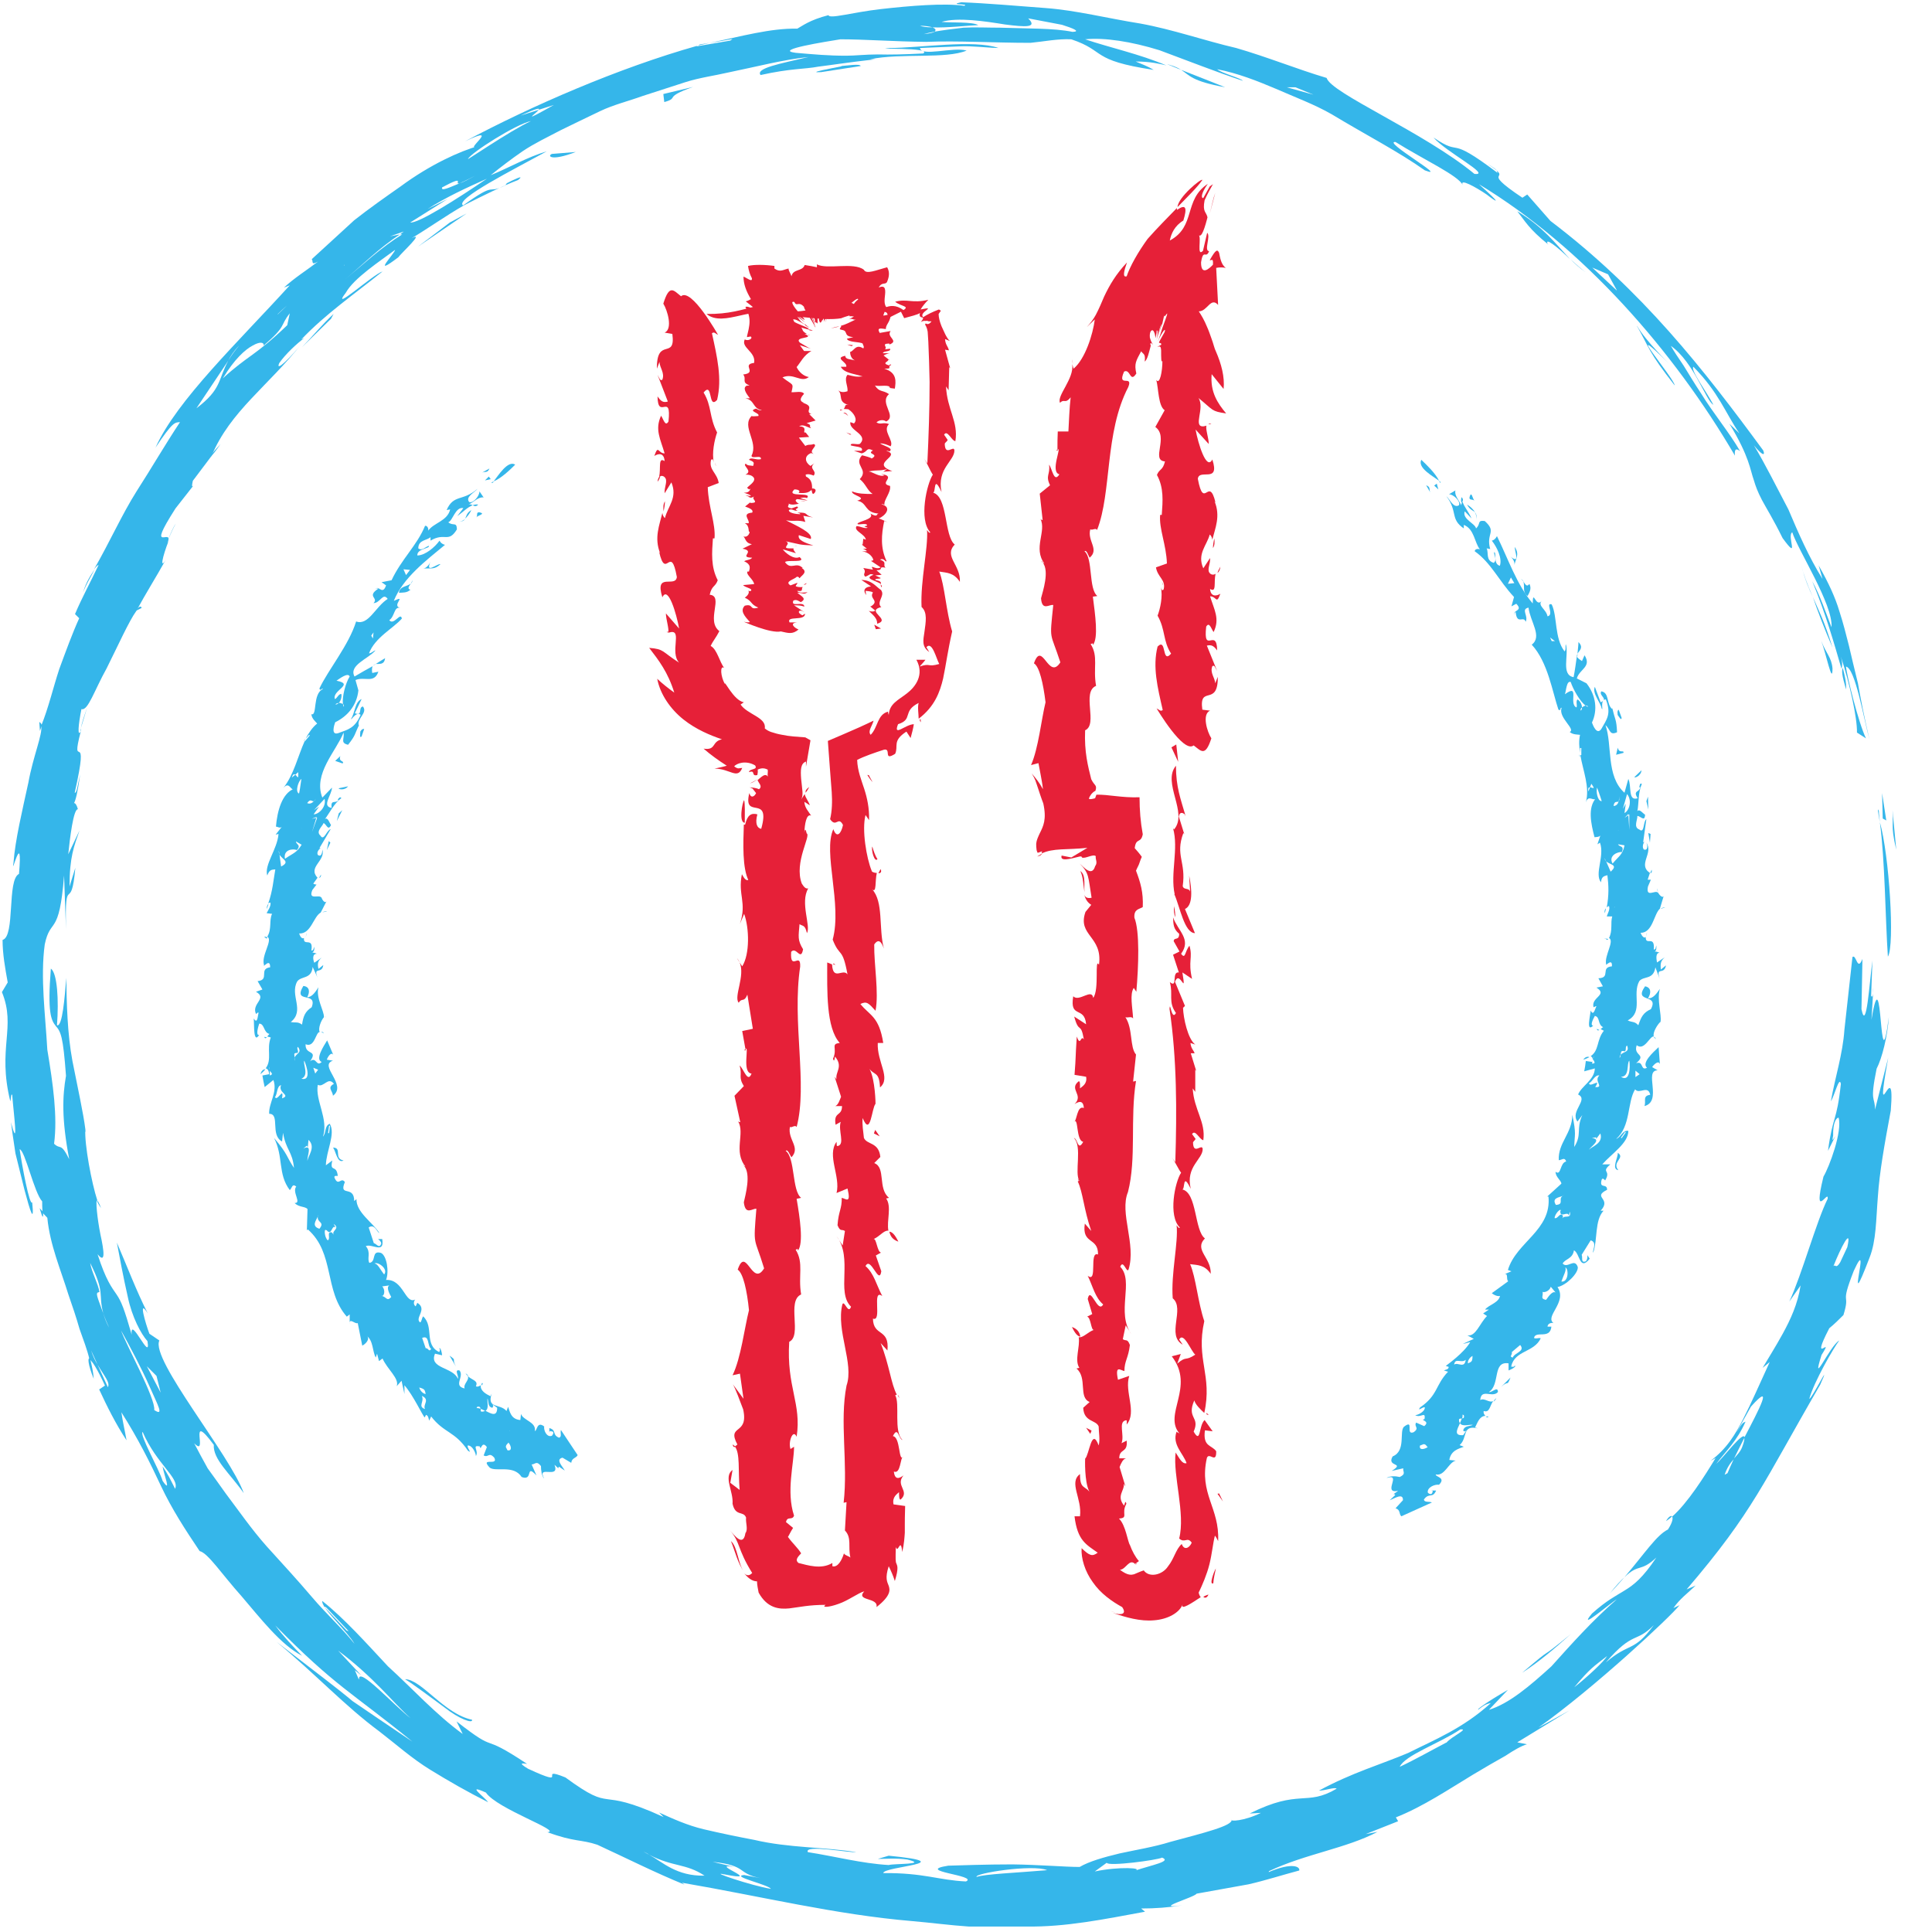 <?xml version="1.0" encoding="UTF-8"?> <svg xmlns="http://www.w3.org/2000/svg" id="Layer_1" data-name="Layer 1" viewBox="0 0 60 60"><defs><style> .cls-1 { fill: #35b6ea; } .cls-2 { fill: #e62038; } </style></defs><g><path class="cls-1" d="M58.35,25.19c0,.09.02.23.03.34-.06-.32-.08-.48-.03-.34Z"></path><path class="cls-1" d="M58.63,29.71c-.08-1.17-.09-3.02-.25-4.18.29,1.01.47,3.83.25,4.18Z"></path><path class="cls-1" d="M58.75,24.91l.14,1.48c-.2-.85-.05-.71-.14-1.48Z"></path><polygon class="cls-1" points="58.58 25.48 58.47 25.42 58.45 24.63 58.58 25.48"></polygon><path class="cls-1" d="M4.2,18.98c.09-.12.17-.19.2-.1l-.2.1Z"></path><path class="cls-1" d="M2.71,21.96c-.09.29-.15.49-.2.66.04-.2.1-.37.2-.66Z"></path><path class="cls-1" d="M5.46,16.26c-.1.17-.17.35-.25.53.07-.17.14-.37.25-.53Z"></path><path class="cls-1" d="M36.68,2.17c.52.2,1.01.4,1.37.54-1.05-.19-1.1-.37-1.37-.54Z"></path><path class="cls-1" d="M1.23,37.52l.11.12c0,.17,0,.26-.11-.12Z"></path><path class="cls-1" d="M1.22,22.42s.07.04.08.11l-.06.17-.02-.28Z"></path><path class="cls-1" d="M6.53,14.19v-.03c.1-.13.21-.25.32-.37-.15.21-.24.34-.32.4Z"></path><path class="cls-1" d="M2.8,42.19c.05.22.1.43.11.63-.18-.45-.2-.68-.11-.63Z"></path><path class="cls-1" d="M2.49,22.71s0,0,0,0c0-.02.02-.06.03-.09,0,.03-.01.05-.02.08Z"></path><path class="cls-1" d="M2.94,17.68c-.12.24-.26.45-.36.72.09-.33.26-.57.36-.72Z"></path><path class="cls-1" d="M36.68,2.17c-.15-.06-.29-.12-.44-.18.21.06.34.11.44.18Z"></path><path class="cls-1" d="M57.33,21.41c-.13-.45-.14-.57-.1-.67.06.25.12.48.1.67Z"></path><path class="cls-1" d="M58.16,30.85v-.18c.01.08,0,.14,0,.18Z"></path><path class="cls-1" d="M51.93,47.09c-.06.06-.13.11-.19.15.07-.13.15-.18.19-.15Z"></path><path class="cls-1" d="M39.41,58.11c1.11-.53,2.41-.71,3.37-1.22l-.37.07,1.01-.4-.07-.12c.84-.33,1.67-.89,2.4-1.33.37-.22.71-.42,1-.58.27-.18.5-.31.67-.36l-.3-.06,1.62-.99-.96.53c1.73-1.23,4.1-3.44,4.38-3.8l-.19.09c.2-.29.43-.45.69-.7l-.28.12c2.08-2.43,2.37-3.3,4.15-6.36.39-.88-.27.46-.34.44.14-.52.76-1.59.93-1.81-.3.17-.89,1.53-.55.45.43-.68-.4.41.24-.83.16-.13.3-.27.44-.41.23-.75-.13-.22.32-1.37.59-1.29-.33,1.73.49-.41.21-.53.2-1.17.26-1.91.05-.74.2-1.59.4-2.66.15-1.88-.54.91-.08-1.64l-.41,1.61c0-.43-.17-.19.05-1.27.17-.33.34-1.01.38-1.61-.31,2.38-.18-2.11-.54.09l.05-.82c-.01.1-.04.13-.06.07l.04-1.09c-.09.67-.19,2.26-.34,1.51l.03-1.56c-.16.41-.19-.16-.31-.06l-.25,2.26c-.05.75-.29,1.48-.42,2.22.11-.16.26-.8.31-.54-.13,1.21-.25.96-.4,2.08l.23-.46c-.06.08-.12.23-.07-.01-.01-.41.1-.56.17-.56.12.43-.29,1.53-.47,1.83-.35,1.43.17.36.13.69-.35.7-.8,2.35-1.19,3.19l.35-.5c-.09.58-.32,1.07-.55,1.49-.23.42-.46.78-.63,1.07l.22-.18c-.33.72-.57,1.27-.82,1.76-.25.49-.51.93-1.02,1.31.06-.03.11-.06.16-.09-.34.56-.87,1.4-1.35,1.82.03.04.02.17-.13.4-.35.17-.72.74-1.35,1.48.46-.44.49-.14.99-.61-.42.63-.7.85-.98,1.02-.27.17-.55.3-1.02.72-.49.59.6-.35.77-.44-.74.64-1.41,1.39-2.03,2.08-.68.62-1.32,1.16-1.94,1.35l.59-.62c-.68.39-1.01.64-.91.61.19-.16.28-.18.38-.2-.87.79-1.75,1.14-2.57,1.55-.85.36-1.74.61-2.77,1.17.19,0,.5-.12.55-.06-.95.56-1.14-.01-2.7.77l.35-.02c-.53.26-.97.27-.91.21.04.19-.86.41-1.9.69-.51.16-1.08.25-1.58.36-.5.12-.95.25-1.24.42-.44,0-1.28-.07-2.09-.08-.82,0-1.61.03-1.99.04-1.09.17.95.3.55.49-.86-.04-1.3-.27-2.57-.26,0-.21,2.51-.31.17-.54l-.34.1c.25,0,.58-.03.92.02.67.16-.42.12-.58.17-.85-.05-1.67-.27-2.51-.4-.14-.25,1.34.03,1.5,0-.98-.16-2.1-.13-3.16-.38-.53-.1-1.06-.21-1.57-.33-.51-.12-.97-.33-1.39-.52l.14.14c-2.16-.99-1.48-.08-3.05-1.23-.93-.38.22.37-1.16-.27-.37-.22-.11-.16-.03-.15-1.56-1.04-.82-.25-2.19-1.32l.19.39c-.84-.61-1.57-1.42-2.32-2.1-.7-.75-1.35-1.48-2.04-2.03-.05.2.77.93,1,1.33-.38-.48-.87-.92-1.32-1.45-.45-.53-.93-1.05-1.41-1.58-.47-.53-.87-1.11-1.27-1.64-.19-.27-.38-.53-.56-.78-.15-.27-.29-.53-.42-.78.47.48-.23-1.08.61.05-.03.45.5.89.93,1.5-.41-1.17-2.91-4.16-2.62-4.74l-.31-.21c-.12-.32-.36-1.13-.05-.63-.36-.71-.64-1.46-.96-2.2.08.42.2,1.08.34,1.69.13.62.41,1.15.61,1.37.12.71-.55-.84-.49-.2-.23-.8-.32-1.03-.47-1.25-.15-.22-.33-.44-.59-1.25.26.32.2-.11.09-.61-.1-.5-.16-1.09-.1-1.07-.17-.52-.4-1.72-.37-2.21-.06-.48-.23-1.25-.4-2.11-.16-.86-.18-1.8-.19-2.58-.05.59-.12,1.53-.29,1.47.06-.78.01-1.62-.19-1.76-.11,1.38.01,1.6.15,1.78.16.18.23.32.32,1.55-.11.63-.14,1.33.1,2.59-.27-.54-.26-.28-.47-.48.11-.84-.03-1.84-.21-2.92-.06-1.08-.22-2.24-.08-3.27.18-.86.45-.21.6-2.14l.06,1.67c-.04-1.83.16-.42.29-1.91l-.18.58c0-.92.14-1.25.31-1.74l-.35.74c.05-.49.16-1.41.3-1.4-.04-.14-.08-.19-.12-.19.05-.09.11-.32.19-.89-.08.33-.1.58-.17.57.49-2.17-.16-.56.19-1.91-.11.2-.08-.2.02-.69.2.07.4-.58.78-1.26.35-.7.7-1.48.92-1.78h0c.29-.54.62-1.06.92-1.6-.19.32-.11-.08.09-.59l-.04.08c.22-.55-.71.42.25-1.08l.58-.74c-.1.14-.06-.03-.04-.12l.58-.77c.58-1.39,1.75-2.16,2.81-3.5-.31.39-.84.93-.71.62.19-.28.57-.63.78-.78l-.09.04c.76-.8,1.68-1.43,2.52-2.11-.28.08-1.65,1.32-1.14.66.25-.45,1.06-.98,1.53-1.33-.01.11-.77.89.1.23.08-.12.85-.82.41-.59.49-.29,1.05-.69,1.64-1.03.61-.31,1.2-.6,1.67-.78.25-.2-.2.02-.35.1l-.05.07c-.61.3-.22-.16-1.31.62-.27-.19,1.58-1.12,2.6-1.68-.61.18-1.15.5-1.74.74.31-.25.65-.51,1-.75.36-.24.76-.43,1.16-.64.41-.2.82-.4,1.24-.6.42-.2.88-.31,1.32-.47.44-.14.89-.29,1.33-.43.44-.14.9-.2,1.33-.3.88-.18,1.71-.4,2.49-.48-.9.21-1.65.35-1.49.56.94-.21,1.38-.18,1.79-.26.41-.05.83-.12,1.78-.23-.06,0-.11,0-.17,0,.98-.2,2.35,0,3-.27-.43-.12-1.41.2-1.45-.08l1.22-.05c.41-.02.81.04,1.22.05-.77-.27-2.45,0-3.38,0-.67.05,1.36-.03,1.04.17-.57.03-1.03.04-1.41.03-.39,0-.7.04-.98.04-.56,0-.98-.04-1.57-.09-.72-.09.97-.35,1.39-.42.75,0,1.66.07,2.66.08,1-.04,2.1.03,3.24.03.42-.04.85-.13,1.27-.11,1.1.37.57.65,2.56.95-.18-.11-.37-.18-.56-.26.45,0,.74.07.95.12-.82-.35-1.75-.55-2.52-.81.6-.06,1.44.07,2.31.34.86.32,1.78.68,2.59.95-.07-.09-.65-.23-.8-.36.63.12,1.24.36,1.83.61.59.26,1.19.48,1.73.79,1.06.64,2.09,1.17,2.89,1.74.79.3-1.35-.92-.91-.88.88.55,1.95,1.04,2.09,1.34-.12-.23.4.06.74.29.32.25.51.35-.24-.32,3.24,1.96,6.05,5.18,7.95,8.43-.02-.2.03-.24.16-.14-.32-.56-.83-1.17-1.21-1.79-.2-.3-.38-.6-.54-.86-.17-.25-.31-.46-.4-.62.72.51,1.09,1.71,1.32,1.83-.2-.39-.72-1.08-.62-1.18.79.8.99,1.43,1.43,2.07l-.31-.3c.63,1.04.64,1.43.76,1.76.05.17.11.34.25.61.14.26.36.61.64,1.18.55.75.12-.07.3-.18.19.58,1.27,2.24,1.22,2.95-.19-.48-.35-.98-.6-1.43.42,1,.7,2,.91,2.72.02-.09.04-.16-.02-.38.27.82.51,1.9.5,2.36l.28.18c-.23-.47-.6-1.96-.62-2.23.29.06.55,1.62.73,2.28-.17-.74-.28-1.3-.36-1.76-.11-.45-.2-.82-.28-1.17-.09-.35-.17-.68-.3-1.08-.12-.4-.32-.85-.64-1.41l.12.42c-.43-.69-.75-1.43-1.06-2.16-.37-.7-.71-1.39-1.07-1.99.25.31.36.34.29.16-1.85-2.52-3.76-4.97-6.61-7.13l-.72-.82-.15.1c-1.45-.97-.15-.45-1.1-1.06.37.22.29.21.33.29-1.63-1.23-1.05-.46-1.99-1.1.37.44,1.83,1.19,1.27,1.13-1.56-1.29-4.46-2.51-4.59-2.98-.91-.27-1.84-.65-2.81-.93-.99-.23-1.98-.58-2.98-.76-1.01-.16-1.99-.41-2.93-.48-.94-.07-1.83-.15-2.63-.18-.43.09.27.04.1.11-.63-.09-1.69,0-2.58.1-.89.1-1.62.32-1.64.19-.59.15-.82.34-.97.42-.82-.02-1.75.24-2.75.45l.74-.13-.07.05-1.05.18.03-.02c-2.45.69-5.16,1.87-7.22,2.97,1.21-.58-.15.39.43.14-.58.16-1.51.58-2.43,1.26-.47.33-.97.68-1.44,1.05-.45.41-.89.82-1.32,1.21.06.05-.04.21.2.07-.35.27-.74.51-1.06.81l.18-.07c-1.59,1.75-3.51,3.57-4.17,5.04.54-.81.6-.78.76-.79-.47.71-.88,1.42-1.35,2.15-.46.73-.82,1.55-1.32,2.42.07-.09.12-.14.14-.13-.22.47-.52,1.02-.73,1.52l.13.13c-.21.46-.41,1.01-.62,1.58-.19.58-.33,1.19-.56,1.76.05.26-.25.94-.4,1.77-.18.83-.41,1.78-.46,2.48-.09.53.3-1.14.17.35-.38.18-.11,1.94-.51,2.05,0,.44.08.88.16,1.32l-.18.3c.45,1.1-.15,1.73.26,3.39.03-.09.02-.27.06-.19.04.54.21,1.79-.04.84.03.22.08.58.14.97.09.38.2.79.28,1.13.18.68.31,1.08.24.39-.08.12-.31-1.11-.39-1.65.17.04.45,1.35.7,1.62,0,.05,0,.22.01.35l.15.16c.08.84.42,1.62.65,2.37.13.37.25.73.35,1.08.12.34.24.65.31.95.08.04.24.29.48.81l-.18.12c.25.54.52,1.08.85,1.58-.05-.29-.12-.58-.16-.87.52.82.89,1.56,1.23,2.29.34.72.75,1.35,1.2,2.02.26.06.69.72,1.3,1.4.59.69,1.23,1.52,1.88,1.85-.29-.3-.58-.6-.83-.94,1.88,1.91,2.33,2.04,4.26,3.61-.89-.6-1.32-.89-1.86-1.26-.5-.42-1.12-.88-2.36-1.84,1.21,1,2.12,1.99,3.19,2.78.52.4,1.01.84,1.58,1.19.57.35,1.16.69,1.8,1.01-.12-.17-.71-.59-.07-.3.35.51,2.39,1.2,1.91,1.23.84.31,1.04.22,1.55.39.89.41,1.78.86,2.71,1.24l-.08-.06c2.5.43,4.77.99,7.13,1.19.59.05,1.18.13,1.77.17h1.8c1.21.02,2.43-.23,3.68-.46l-.12-.1c.43,0,.86-.03,1.28-.1-.99.14.39-.25.44-.36l1.61-.29c.53-.12,1.05-.29,1.58-.43.03-.12-.22-.26-.95.05ZM3.35,43.08l-.32-.7c-.08-.13-.15-.28-.2-.44l.2.44c.2.34.4.56.32.7ZM39.46,1.87c.31.22-.5-.15-.74-.22l1.14.44c.18,0-.24-.15-.4-.22ZM4.56,42.43l.3.3.13.52-.43-.82ZM10.76,50.63l-.71-.75.08.04.7.74-.08-.03ZM20.16,57.6c-.06-.03-.11-.06-.18-.1.06.03.13.06.18.1.75.39,1.13.26,1.72.65-.87.02-1.3-.42-1.72-.65ZM5.44,46.24c-.16-.32-.24-.48-.39-.7.02.2.3.89,0,.45-.11-.37-.73-1.44-.62-1.52.43,1,1.15,1.43,1.01,1.76ZM1.54,22.02l-.05.26.35-.92-.3.66ZM3.2,17.76c.43-.4.92-1.71,1.48-2.49,0-.29-.7.44-1.15,1.5-.71,1.15,0,.56-.33.99ZM11.14,52.15l-.12-.28.2.16-.72-.77c1.1.82,1.71,1.62,2.25,2.1-.5-.38-1.63-1.63-1.6-1.21ZM8.62,9.76c.69-.69,2.12-1.7,2.08-1.51-.11-.22-1.24.63-1.53.95-.16.2-.29.32-.54.56ZM8.92,10.1c-1,.96-1.2.92-2,1.65.36-.6.7-.9.93-1.02.23-.13.35-.1.34,0,.73-.63.49-.6.81-1l-.08.37ZM7.43,10.73c-.13.15-.24.3-.34.47-.33.61-.2.88-.99,1.48l.99-1.48c.07-.14.17-.3.34-.47ZM16.73,3.41l-.56.18c.52-.24.6-.24.56-.18l.47-.15c-1.1.62-.55.27-.47.15ZM9.41,8.72c-.42.37-.77.8-1.16,1.2.16.01.79-.82,1.16-1.2ZM16.49,3.76c-.64.29-2.15,1.33-1.95,1.17.08-.18,1.49-1.08,1.95-1.17ZM50.21,9.02l-.76-.71.49.21.27.49ZM39.96,2.71h.27s.56.23.56.23l-.83-.23ZM29.03.97c.05-.04.02-.08-.07-.12-.17,0-.32-.02-.39-.05.15,0,.3.02.39.05.45.02,1.11-.06,1.42-.07-.18-.11-.87-.07-1.14-.1.51-.15,1.35-.02,1.97.08.62.08,1.03.11.72-.19.22.04.68.13,1.05.2.35.11.59.21.33.22-.58-.12-1.43-.1-2.24-.13-.41,0-.8-.02-1.15,0-.35.04-.65.08-.88.12-.05.03-.15.06-.35.08.06-.02.19-.05.35-.08ZM14.89,5.38c-.37.21-.53.29-.61.31-.34.14-.59.26-.55.13.78-.42.34-.06.55-.13.2-.09.42-.2.61-.31ZM12.74,6.91l1.16-.73-.62.31c.58-.37,1.21-.66,1.84-.94-.97.66-2.13,1.39-2.38,1.36ZM12.42,7.28l-.31.06.43-.15-.12.09h.07c-.65.4-1.21.93-1.8,1.42.57-.48,1.1-1.01,1.73-1.42ZM1.32,27.37c.22.45.31-.06.43-.72.15-.66.3-1.48.45-1.68-.14-.12-.25-1.03-.59,1.2.14-1.96.48-1.15.28-2.37-.13.93-.41,2.03-.45,2.19l.15-1.1c-.19.29-.22.72-.23,1.17,0,.22,0,.46-.01.67,0,.22,0,.44-.03.63ZM2.87,39.1l.49,1.37-.44-1.31-.05-.06ZM30.33,58.29c-.1-.11,1.74-.4,2.19-.21-.93.08-1.95.12-2.19.21ZM44.91,54.12c-.48.25-.95.52-1.44.75.16-.36,1.24-.73,1.88-1.16.29-.03-.26.21-.43.41ZM52.72,47.08l.34-.39-.53.28.18.11ZM52.03,47.44c.05-.16-.1-.04-.28.16-.19.18-.43.42-.51.53.27-.22.55-.43.79-.69ZM56.4,39.18l-.21.63.42-.49-.2-.14ZM56.28,40.27c-.22.08-.33-.04-.91,1.38.13.13.31-.25.24.35.26-.44.38-.85.47-1.08-.18.3-.29.7-.43.74.19-.54.47-1.06.63-1.39.07-.03.15-.09.24-.27-.05-.01-.14.09-.24.27ZM53.84,45.32c-.09.19-.16.36-.19.43l-.09.05c.07-.21.17-.36.28-.48.1-.21.22-.44.34-.68-.03-.22-.66.63-.88.82.3-.4.64-.7.91-1.31-.08.05-.06-.03-.28.33l.45-.8c.72-.8.25.09-.21.97.01.04,0,.12-.07.3-.06.15-.17.25-.27.37ZM57.37,38.73l-.22.47c-.14.23-.14.05-.21.12.22-.56.58-1.26.43-.59ZM35.23,58.1c.33-.09-.48-.14-1.23.02l.37-.27c.04.12,1.56-.08,1.72-.16.3.12-.29.22-.86.41ZM4.79,43.79c.05-.35-.89-2.06-1.03-2.47.25.45.64,1.18.89,1.75.25.57.46.93.14.72ZM3.2,40.77c-.18-.51-.26-.64-.11-.64-.04-.26-.25-.64-.29-.91.47.94.25.95.4,1.54.04.13.1.28.19.47-.11-.19-.15-.34-.19-.47ZM17.32,55.78l.57.49c.35.15.67.34,1.04.45-.56-.27-1.07-.63-1.6-.94ZM28.92,59.02c-.09-.13,1.21-.03,1.48-.03-.09-.12-.95-.13-1.64-.19-.09-.02-.23-.03-.45-.04.14.01.29.03.45.04.26.05.07.11.07.17l-.35.03.96.09-.52-.07ZM48.89,52.4c.51-.61.6-.64,1.02-.97-.09.16-.6.64-1.02.97ZM22.5,58.21c1.29.26-.55-.37.3-.23l-.67-.16c1.11.12.73.36,1.5.51l-.52-.1c-.44.04.76.3.83.43-.61-.1-1.96-.56-1.45-.45ZM49.87,51.63c.86-1,.93-.59,1.49-1.16-.63.86-.75.52-1.49,1.16ZM30.73,59.6l-.08.03,1.08.03.08-.03-1.08-.03Z"></path><path class="cls-1" d="M50,49.48c.19-.24.33-.39.45-.5-.14.16-.29.33-.45.5Z"></path><path class="cls-1" d="M3.14,37.52s-.09-.12-.14-.25c.03.01.07.07.14.25Z"></path><path class="cls-1" d="M2.65,35.15s0-.06-.01-.09c0-.02,0-.05,0-.08v.17Z"></path><path class="cls-1" d="M56.91,20.76c0,.55-.2-.47-.35-.86.15.4.32.51.35.86Z"></path><path class="cls-1" d="M55.94,17.55c.06.25.18.59.36.99-.12-.25-.24-.52-.36-.99Z"></path><path class="cls-1" d="M56.91,20.11c-.26-.6-.46-1.13-.61-1.57.17.4.35.72.61,1.57Z"></path><path class="cls-1" d="M50.84,10.12c.27.47,1,1.18,1,1.18-1.57-1.55.16.45.17.67-.84-1.07-.77-1.14-1.17-1.84Z"></path><path class="cls-1" d="M48.77,8.05c.17.15.33.3.47.4-.18-.12-.33-.26-.47-.4Z"></path><path class="cls-1" d="M48.08,7.59c-.6-.48-.73-.74-.96-1.03.8.49,1.17.98,1.64,1.49-.39-.38-.81-.71-.69-.46Z"></path><path class="cls-1" d="M26.13,2.05c.17-.01.58-.08.6,0l-1.23.19c-.5.03.39-.13.63-.18Z"></path><path class="cls-1" d="M21.52,2.7c-.95.34-.4.33-.89.47l-.03-.25.92-.22Z"></path><path class="cls-1" d="M21.73,1.38l.31-.05c-.11.03-.23.05-.35.08l.04-.03Z"></path><path class="cls-1" d="M17.14,4.78l.74-.06c-.78.3-.89.12-.74.06Z"></path><polygon class="cls-1" points="13.97 6.91 14.49 6.63 12.98 7.66 13.97 6.91"></polygon><path class="cls-1" d="M10.36,9.75l-.08.15-.9.88c.33-.34.63-.71.98-1.03Z"></path><path class="cls-1" d="M14.66,53.41c.03.13-.41-.03-.85-.38-.45-.33-.98-.73-1.23-.88.51,0,1.22,1.09,2.09,1.26Z"></path><path class="cls-1" d="M48.78,50.75c-.48.43-.97.85-1.51,1.2,1.14-.97.34-.24,1.51-1.2Z"></path></g><g><path class="cls-1" d="M15.27,14.98s.04-.02.07-.03c-.04.05-.07.07-.07.03Z"></path><path class="cls-1" d="M16,14.43c-.17.17-.43.42-.67.52.13-.16.44-.67.67-.52Z"></path><path class="cls-1" d="M14.93,14.7l.27-.15c-.07.17-.14.06-.27.15Z"></path><polygon class="cls-1" points="15.18 14.8 15.24 14.88 15.06 14.92 15.18 14.8"></polygon><path class="cls-1" d="M10.01,28.33s.09-.04.15-.02l-.15.02Z"></path><path class="cls-1" d="M9.53,28.97c-.02.06-.03.1-.03.14,0-.04,0-.08.03-.14Z"></path><path class="cls-1" d="M10.02,27.74v.12s0-.08,0-.12Z"></path><path class="cls-1" d="M11.67,20.62c.11-.07.22-.14.29-.18-.03.22-.18.17-.29.18Z"></path><path class="cls-1" d="M8.21,32.2l.08.02s-.07.06-.08-.02Z"></path><path class="cls-1" d="M8.2,29.09s.08,0,.1.02c0,.01-.01.02-.02.04l-.08-.06Z"></path><path class="cls-1" d="M9.91,27.26h0s.06-.1.06-.1c0,.05-.01.08-.05.1Z"></path><path class="cls-1" d="M8.24,33.21c-.04.05-.09.1-.15.15.02-.1.09-.16.15-.15Z"></path><path class="cls-1" d="M9.5,29.12h0s0-.02,0-.02c0,0,0,0,0,.02Z"></path><path class="cls-1" d="M8.34,28.07c-.02.05-.03.1-.05.16-.01-.07.01-.13.05-.16Z"></path><path class="cls-1" d="M11.67,20.62l-.09.06s.05-.05.09-.06Z"></path><path class="cls-1" d="M14.85,15.67c-.06.07-.12.05-.17.02.06-.02.11-.03.17-.02Z"></path><path class="cls-1" d="M17.36,45.6l.03.03s-.02-.02-.03-.03Z"></path><path class="cls-1" d="M14.95,43.03s0-.05.02-.08c.04,0,.02.05-.02.08Z"></path><path class="cls-1" d="M11.38,41.48c.22.15.18.49.29.68l.04-.12.06.23.11-.08c.15.34.53.62.44.86l.15-.17.09.41v-.27c.28.32.56.94.63,1l.04-.08c.08.03.07.1.1.18l.06-.13c.4.52.73.45,1.14,1.06.16.12-.05-.11,0-.16.15,0,.25.25.25.33.1-.18-.15-.35.12-.3.04.18.05-.21.22.02l-.1.26c.15.08.16-.12.33.07.14.27-.46-.03-.14.31.19.14.74-.1.99.29.38.14.1-.43.46-.05l-.15-.34c.11,0,.15-.13.29.05,0,.12.02.31.1.39-.25-.45.5.04.32-.43l.12.11s0-.04.02-.05l.18.12c-.07-.13-.3-.35-.07-.4l.27.16c.02-.16.15-.14.2-.24l-.52-.78c-.03.09.04.21-.06.24-.23-.1-.06-.23-.3-.3v.15s0-.08.05-.05c.11,0,.08.08.03.14-.16.06-.26-.17-.24-.29-.23-.18-.22.15-.29.14.05-.28-.37-.33-.43-.53l-.02.19c-.3-.02-.33-.28-.38-.41l-.05.13c-.2-.24-.62-.06-.46-.54l-.04.08c-.12-.06-.32-.16-.3-.34-.04.03-.11.06-.15.03.08-.17-.1-.18-.25-.31.05.13-.15.24-.1.38-.37-.08,0-.37-.16-.56-.18-.04-.01.18-.05.26-.15-.37-.91-.31-.71-.78l.22.05c-.02-.18-.07-.25-.09-.21.04.03.02.07,0,.11-.48-.23-.15-.79-.5-1.11-.05.08-.04.15-.09.19-.19-.13.24-.41-.09-.61l-.05.11c-.11-.07-.03-.22,0-.22-.33.19-.37-.63-.92-.6.1-.26.02-.76-.16-.84-.31-.09-.13.28-.36.31-.08-.15.06-.32-.11-.52.19-.09.59.26.51-.22h-.13s.1.07.1.14c-.06.18-.16-.01-.23-.01l-.16-.49c.19-.13.27.17.33.17-.21-.33-.72-.64-.71-1.05l-.07.06c0-.51-.49-.11-.29-.59-.12-.17-.2.15-.32-.13-.03-.08.07-.06.1-.06-.04-.38-.26-.09-.17-.48l-.2.15c.01-.45.31-.98.12-1.29-.17.07-.1.27-.21.4.18-.55-.25-1.13-.16-1.61.18.1.32-.27.5-.03-.22.12-.04.21-.03.37.46-.34-.46-.94,0-1.09l-.19-.03c.02-.07.13-.26.2-.15l-.19-.45c-.11.18-.38.59-.17.67-.17.17-.16-.18-.36-.02.26-.37-.16-.18-.14-.53.29.12.31-.38.44-.38-.06-.1.04-.36.13-.46.01-.19-.26-.61-.17-.93-.08.12-.19.31-.35.31.09-.16.08-.33-.12-.35-.34.57.45.15.26.66-.21.14-.26.28-.3.54-.14-.1-.19-.05-.35-.08.45-.36-.04-.83.2-1.26.13-.18.44-.06.48-.45l.15.33c-.14-.36.14-.09.18-.39l-.15.12c-.04-.18-.01-.25.1-.35l-.23.16c-.04-.1-.07-.28.08-.28-.06-.03-.1-.03-.14-.04.04-.02.07-.07.06-.18-.03.07-.02.12-.09.12.07-.44-.26-.11-.23-.39-.06.04-.12-.04-.15-.14.37.02.44-.52.67-.65h0s.18-.35.18-.35c-.04.07-.13-.02-.16-.13v.02c-.05-.12-.42.1-.28-.24l.13-.17s-.07,0-.1-.03l.13-.18c-.31-.34.26-.52.15-.88,0,.1-.03.25-.14.17-.04-.07.02-.17.09-.21h-.04s.35-.59.35-.59c-.13.03-.21.39-.32.2-.15-.13.06-.28.1-.39.09.04.14.26.23.06-.04-.04-.1-.26-.19-.18.15-.2.29-.5.51-.65-.03-.07-.09.01-.11.04l.02.02c-.09.12-.25-.04-.21.24-.32-.05,0-.39.01-.63l-.3.31c-.29-.74.43-1.44.66-2.02.03.21-.11.32.14.38.25-.32.18-.29.35-.63l-.02.03c-.06-.23.29-.39.13-.59-.16.03.01.31-.25.21l.21-.44c-.21.08-.21.44-.32.6-.04.13.14-.24.29-.11-.18.41-.37.45-.7.57-.23.07-.12-.26-.09-.34.37-.18.67-.51.72-.99l-.09-.32c.28-.12.58.12.71-.26l-.19.04c-.02-.11,0-.17.01-.21-.18.1-.38.21-.56.32-.19-.35.43-.55.65-.81-.05,0-.12.09-.2.09.18-.49.76-.78,1.02-1.08-.04-.22-.25.23-.39.05.18-.13.14-.43.34-.38-.29-.07.23-.42-.2-.22.29-.72,1-1.25,1.59-1.74-.09-.02-.14-.07-.17-.13-.15.21-.45.46-.69.46-.01-.22.4-.21.36-.3-.11.03-.21.17-.33.08,0-.27.27-.24.38-.35v.11c.45-.27.55.09.82-.35-.01-.25-.11-.09-.27-.22.14-.04.22-.49.47-.44l-.19.25c.18-.13.32-.28.48-.34-.04-.02-.09-.04-.13-.02.17-.08.31-.25.47-.22l-.13-.19c0,.15-.2.38-.32.33-.13-.16.18-.3.26-.41-.46.4-.74.16-.96.66l.11-.02c-.08.36-.52.42-.68.66.01-.09-.04-.16-.1-.15-.25.61-.73,1.03-1.04,1.69l-.31.06.14.1c-.12.34-.24-.06-.35.14.05-.07.06-.05.11-.04-.38.25.02.28-.15.45.21,0,.29-.34.44-.13-.38.24-.6.84-.98.7-.23.74-.86,1.49-1.14,2.08.03.11.07-.03.11.02-.33.14-.17.85-.36.78.01.14.14.24.18.29-.15.12-.26.29-.36.47l.11-.12.02.02-.15.18h-.01c-.21.47-.34,1.05-.66,1.45.2-.23.23.13.34.02-.39.15-.53.71-.57,1.18.07.01.12.06.18.01l-.19.24.09-.02c-.04.48-.45.96-.35,1.29.07-.19.14-.18.25-.19-.06.34-.08.66-.22,1.06.02-.02.05-.03.07-.03.02.11-.07.23-.12.33l.17.02c-.1.2,0,.47-.15.71.19.1-.2.59-.1.88-.04.11.19-.24.19.07-.37.05,0,.39-.39.43l.15.26-.2.07c.37.21-.15.36,0,.69.04-.02.05-.06.08-.04-.03.11-.03.37-.15.18.02.18-.02.81.17.51-.11.03-.04-.23,0-.35.17,0,.13.28.32.32-.02.01-.04.05-.07.08l.11.03c-.14.36.05.68-.16.96.05,0,.1.06.11.18l-.21.04c.02.12.04.24.07.36l.27-.22c.14.37-.15.72-.13,1.05.35,0,.02.66.4.86l.03-.27c.09.54.29.57.34,1.09-.25-.37-.17-.4-.62-.93.3.58.11,1.12.49,1.62.07-.06.07-.22.2-.11-.14.17.18.52-.05.51.13.14.33.1.4.19l-.02.66.03-.03c.84.74.5,1.9,1.21,2.71l.09-.07v.31c-.02-.23.16,0,.25-.04l.14.7c.09-.04.26-.2.14-.31ZM8.38,33.4v-.16s-.03-.06-.01-.1v.1c.04.07.14.12.01.16ZM10.96,19.68c.12-.02-.02.11-.04.16l.14-.21c-.03-.06-.08.02-.11.05ZM9.73,33.16l.15.06-.09.12-.06-.18ZM10.19,35.18l.03-.22h.03s-.03.23-.03.23h-.03ZM9.87,37.78s0-.03.01-.05c0,.01,0,.03-.01.05-.03.2.23.16.05.38-.26-.08-.1-.26-.05-.38ZM8.76,34.11c.01-.08.02-.11,0-.16-.08.05-.17.22-.22.12.08-.09.05-.34.19-.37-.11.24.32.31.03.41ZM8.41,29.01v.05s.13-.19.13-.19l-.13.14ZM8.61,28.09c.19-.1.18-.38.24-.57-.15-.07-.35.11-.35.35-.16.26.23.12.11.22ZM9.42,35.67l.11-.09.03.05.02-.23c.24.22-.02.5-.03.65-.03-.12.18-.54-.13-.38ZM8.93,26.15c.15-.18.35-.49.46-.44-.23-.06-.39.2-.41.29,0,.05-.02.09-.06.15ZM9.37,26.23c-.16.26-.26.26-.52.44-.06-.29.25-.32.37-.27.14-.17-.02-.16-.03-.27l.17.1ZM8.66,26.42l.02.12c.08.15.35.22.05.37l-.05-.37s-.03-.07-.02-.12ZM9.17,24.06l-.11.09c.04-.11.07-.12.11-.09l.09-.08c.02.27-.03.12-.09.08ZM8.83,25.87l-.09.33c.12,0,.1-.22.09-.33ZM9.36,24.19c-.02.14-.07.51-.08.45-.12-.06-.01-.39.08-.45ZM12.74,17.69l-.13.17-.08-.18.21.02ZM11.58,19.83l-.05-.09.07-.1-.02.19ZM10.64,21.86s-.08-.04-.12-.03c-.03.03-.06.05-.1.05.01-.03.05-.04.1-.05.07-.07.1-.2.08-.28-.09,0-.13.14-.2.16-.1-.27.63-.46.05-.57.09-.06.36-.27.41-.13-.13.2-.24.64-.21.85.02.02.04.05.03.09-.02-.02-.02-.05-.03-.09ZM9.83,24.76c-.03.08-.06.11-.08.12-.06.06-.13.1-.21.06.11-.16.15-.03.21-.06.04-.04.07-.08.08-.12ZM9.74,25.29l.17-.24-.16.11.33-.35c.06.25-.18.48-.34.48ZM9.83,25.4l-.15.03.15-.06v.03s.02,0,.02,0l-.16.44.13-.43ZM9.11,30.09c.49.16.32-.41.56-.5-.16-.02-.41-.2-.4.25-.16-.39.31-.24-.08-.48.02.19-.11.41-.11.45,0-.07-.01-.15-.02-.22-.3.13.15.34.06.5ZM9.36,32.46l.03.29v-.28s-.03-.01-.03-.01ZM11.63,39.24c.09-.07.44.16.3.34-.12-.15-.2-.34-.3-.34ZM13.22,41.87l-.11-.32c.24-.1.15.25.28.34-.07.12-.08-.03-.17-.02ZM14.55,43.52l.04.11.12-.25-.15.15ZM14.71,43.19c.13-.03.03-.23-.02-.26l.02.26ZM16.17,44.38l-.11-.08-.07.24.17-.17ZM15.83,44.43c.09-.14.24-.28-.04-.42-.13.11-.07.17-.29.23.04.1.15.11.2.14-.03-.07-.14-.08-.07-.17.12.04.19.14.21.23-.03.05-.05.1-.04.14.03-.04.05-.09.04-.14ZM14.92,43.75s-.08-.03-.12-.02l.02-.04c.08-.02.1.02.1.06.05.02.1.04.15.07.13-.07.05-.29.07-.39.04.1,0,.26.15.29.02-.04.05-.05,0-.11l.15.11c0,.29-.18.19-.37.09-.03.02-.06.03-.11.03-.04,0-.03-.05-.03-.09ZM15.76,45.04l-.05-.1c0-.08.06-.1.08-.14.08.09.13.27-.03.24ZM11.85,40.24c.08.04.13-.18.02-.29l.22-.03c-.12.07.05.33.06.36-.14.15-.13,0-.31-.04ZM9.36,33.5c.25-.1.04-.46.09-.56.08.19.22.64-.09.56ZM9.15,32.84c-.01-.11-.04-.14.09-.14.05-.06-.04-.13.01-.19.15.19-.07.21-.1.34,0,.03,0,.06,0,.1-.01-.04-.01-.07,0-.1ZM10.16,36.95l-.13.2.1.21.03-.41ZM10.81,39.34c.09-.07.22.16.19.24.12-.08.02-.23-.03-.36,0-.02,0-.05-.02-.09,0,.03,0,.06.02.09,0,.06-.09.06-.14.09l-.07-.04.05.19v-.11ZM13.02,43.09c.19.05.17.09.2.2-.07,0-.17-.09-.2-.2ZM10.14,38.2c.17.22.16-.21.29-.07l-.07-.12c.23.15-.09.21.01.34l-.07-.08c-.17-.02-.02.19-.12.25-.11-.09-.12-.4-.05-.31ZM13.1,43.35c.27.12.02.27.1.41-.24-.08-.01-.23-.1-.41ZM10.49,39.92h-.03s.03.23.03.23h.03s-.03-.23-.03-.23Z"></path><path class="cls-1" d="M14.46,42.65c.05.03.08.07.09.1-.03-.03-.07-.06-.09-.1Z"></path><path class="cls-1" d="M10.06,32.09s-.06-.02-.08-.05c.02,0,.05.01.08.05Z"></path><polygon class="cls-1" points="10.11 31.6 10.11 31.58 10.12 31.57 10.11 31.6"></polygon><path class="cls-1" d="M14.89,15.91c.21.05-.05.09-.1.16.06-.06-.02-.17.1-.16Z"></path><path class="cls-1" d="M14.22,16.21c.07,0,.15-.03.22-.09-.03.05-.08.08-.22.09Z"></path><path class="cls-1" d="M14.64,15.84c-.06.12-.13.21-.2.27.05-.07.04-.18.2-.27Z"></path><path class="cls-1" d="M13.14,17.66c.15-.02.23-.22.23-.22-.18.41.22.05.31.08-.2.19-.31.11-.54.14Z"></path><path class="cls-1" d="M12.76,18.12s.05-.08.05-.11c0,.05-.02.09-.05.11Z"></path><path class="cls-1" d="M12.75,18.31c-.11.11-.25.09-.36.1.02-.21.26-.19.37-.29-.06.09-.13.17,0,.2Z"></path><path class="cls-1" d="M11.19,22.72s.05-.1.12-.08l-.08.23c-.07.08-.04-.1-.04-.15Z"></path><path class="cls-1" d="M10.57,23.48c-.07.19.14.14.07.23l-.23-.08.16-.15Z"></path><polygon class="cls-1" points="9.44 23 9.48 22.94 9.45 23.01 9.44 23"></polygon><path class="cls-1" d="M10.52,24.48l.29-.06c-.11.14-.31.09-.29.06Z"></path><polygon class="cls-1" points="10.52 25.26 10.63 25.16 10.46 25.5 10.52 25.26"></polygon><polygon class="cls-1" points="10.21 26.12 10.26 26.17 10.15 26.4 10.21 26.12"></polygon><path class="cls-1" d="M10.67,36.04c-.2.11-.24-.31-.33-.4.3,0,.01.34.33.4Z"></path><path class="cls-1" d="M14.16,42.44l-.2-.34c.25.18.05.06.2.34Z"></path></g><g><polygon class="cls-2" points="21.24 9.71 21.33 9.87 21.81 9.67 21.24 9.71"></polygon><path class="cls-2" d="M26.13,9.88c.44-.17,1.27-.28,1.29-.62l-.79.3c-.11-.25-.63-.23-1.09-.15l.52-.02c-.13.03-.05.19-.18.23-.8-.13-1,.22-1.74-.06l.04-.03-.58.16c-.18-.04-.11-.16-.05-.2-.52.13-.91.27-1.61.26.54.45,1.54-.35,2.09.1l-.04.03c.68-.17,1.47.12,2.16,0Z"></path><path class="cls-2" d="M23.54,9.5h.05s-.02-.02-.05,0Z"></path><path class="cls-2" d="M25.87,29.94l.07.03s-.05-.08-.07-.03Z"></path><path class="cls-2" d="M28.59,22.33l-.03.03c.04.11.04.07.03-.03Z"></path><path class="cls-2" d="M25.02,24.62c.04-.06.07-.09.11-.18-.1.08-.12.11-.11.18Z"></path><path class="cls-2" d="M22.2,14.35v-.02s0,.02,0,.02Z"></path><path class="cls-2" d="M20.79,19.61l-.09.02c.05.02.08,0,.09-.02Z"></path><path class="cls-2" d="M20.61,15.88c.02-.1.04-.21.04-.31-.05.07-.06.2-.04.31Z"></path><path class="cls-2" d="M22.24,14.47s-.03-.07-.04-.11c.01.04.02.09.04.11Z"></path><path class="cls-2" d="M23.53,24.19c-.08.06-.16.1-.24.14.08-.02.16-.07.24-.14Z"></path><path class="cls-2" d="M20.42,14.96c.05-.05.07-.12.09-.19-.05.04-.08.1-.09.19Z"></path><path class="cls-2" d="M26.88,9.86c-.11,0-.23,0-.37.03.14.02.26,0,.37-.03Z"></path><path class="cls-2" d="M22.84,44.93s-.05-.05-.09-.07c.02.08.05.09.09.07Z"></path><path class="cls-2" d="M23.16,32.61v-.04s-.03.03-.05.05h.05Z"></path><path class="cls-2" d="M23.12,36.21s-.03-.03-.05-.05c.02.04.04.04.05.05Z"></path><path class="cls-2" d="M22.97,29.89s-.04-.09-.08-.13l.08.13Z"></path><path class="cls-2" d="M23.28,27.29c-.09.11-.17-.01-.24-.14-.13.65.16.87-.06,1.54l.13-.31c.16.44.18,1.25-.06,1.63l-.08-.12c.18.42-.19,1.06-.03,1.25.11-.17.16.01.27-.25l.17,1.06-.33.07.1.56c.13-.13-.12.74.19.76-.12.31-.24-.14-.37-.25.09.31-.05.35.13.64l-.29.3.18.82s-.05,0-.07-.03c.23.38-.16.94.24,1.42-.01-.02-.03-.02-.05-.03.22.26.04.9-.01,1.13.05.42.27.18.39.2-.1,1.22-.07.83.24,1.85-.37.61-.56-.73-.82.04.17.11.29.65.35,1.26-.14.55-.25,1.49-.51,2.02l.23-.05.11.78-.33-.45c.08.13.22.52.32.78.18.82-.52.45-.18,1.09-.03.02-.05.05-.08.06.17.21.1.74.15,1.35l-.29-.22.07-.4c-.29.21.03.66,0,1.05.09.41.34.21.42.43-.02.15.07.37-.02.48-.07.46-.36.04-.48-.08.33.37.22.57.69,1.32-.1.11-.2.08-.27-.02.12.16.26.28.42.28,0,.12.03.23.05.35.27.49.64.52.95.49.33-.04.61-.11,1.13-.11-.14.09.1.08.4-.03.3-.1.61-.34.8-.39-.28.31.45.18.38.49.46-.36.42-.54.38-.66-.05-.13-.12-.24,0-.61.07.14.14.3.19.46.13-.42.07-.48.05-.54-.03-.06-.03-.12-.02-.52.07.24.15-.34.2.16.06-.26.07-.46.08-.6,0-.1,0-.17,0-.24,0-.13,0-.25.01-.59l-.36-.05c-.05-.23.11-.32.17-.38,0,.09,0,.24.05.23.3-.27-.18-.43.09-.75-.11.08-.27.17-.3-.12.22.09.19-.44.29-.46-.15.18-.08-.61-.32-.64.16-.33.18.1.3.12-.29-.26-.07-1.14-.23-1.39.02,0,.04-.02.05-.02-.18-.34-.23-.92-.5-1.6l.21.23c.07-.7-.44-.42-.45-.99.3.12-.05-.95.29-.7-.18-.34-.26-.71-.52-.93.16-.33.42.62.49.16l-.17-.49.16-.09c-.12-.02-.14-.45-.23-.42.19-.08.32-.28.46-.26-.06-.31.11-.75-.07-1l.09-.02c-.36-.29-.09-.94-.46-1.08l.19-.19c-.05-.47-.41-.37-.51-.59-.02-.19-.06-.42-.04-.62.25.61.28-.31.4-.44,0-.24-.05-.95-.23-1.14.19.29.34.1.37.63.35-.29-.1-.79-.07-1.38h.17c-.13-.83-.42-.85-.71-1.21.2-.1.26-.02.47.21.11-.56-.05-1.43-.04-2.06.14-.2.23-.07.3.13-.17-.64,0-1.45-.37-1.85.15.16.09-.26.15-.5-.08,0-.17-.04-.16-.07-.16-.39-.31-1.27-.19-1.73l.11.16c.01-.38-.06-.69-.15-.97-.08-.25-.21-.56-.22-.9.21-.11.53-.22.84-.32.23-.04-.04.37.34.13.11-.24-.1-.4.35-.69l.13.2c.04-.15.08-.29.1-.43-.27.01-.65.41-.49,0,.48-.15.12-.4.64-.66-.04.12,0,.36,0,.49.5-.38.66-.83.76-1.25.09-.43.14-.84.28-1.46-.19-.63-.23-1.43-.4-1.86.24.04.45.03.64.32.03-.53-.51-.79-.16-1.16-.33-.26-.21-1.48-.67-1.61.09-.02,0-.58.26-.02-.15-.73.4-.96.4-1.29-.01-.19-.29.21-.3-.21.02-.05.07-.06.09-.12l-.11-.16c.1-.17.23.19.35.2.1-.6-.26-.99-.29-1.7l.08.12.02-.72.03.04-.16-.58.12.02c-.03-.13-.11-.17-.12-.35l.15.06c-.11-.09-.2-.34-.26-.46-.06-.15-.09-.28-.09-.38l.07-.1s-.04-.03-.06-.04c-.21.08-.37.16-.49.24-.16-.16.47-.35-.08-.24.06-.1.14-.2.24-.3-.51.12-.64-.04-1.03.06.18.15.46.13.26.26-.47-.34-.75.09-1.19.23.23,0,.38,0,.54-.18.24,0,.09.16.23.17l.34-.17.1.2c.18-.05.43-.11.49-.16-.06.24.22.03.03.28.1-.06.13-.02.2-.04.01.02.04.02.13.02-.14.18-.18,0-.2.1.02.03.04.07.06.13l.02.09.02.31c.02.41.03.83.04,1.25,0,.84-.03,1.68-.07,2.53l-.11-.16c.11.16.19.38.28.51-.19.29-.44,1.4-.08,1.79-.02.05-.07-.03-.1-.07.04.57-.21,1.58-.17,2.39.19.17.13.47.09.77-.04.27-.09.46.15.63l-.09-.15c.18-.21.31.37.4.52-.38.11-.26-.04-.61.08.06-.07.13-.14.18-.21h-.28c.25.46-.02.83-.29,1.04-.28.22-.55.32-.57.68,0-.04-.03-.07-.02-.11-.34.09-.31.49-.54.72-.1-.11.05-.28.09-.44-.15.07-.29.14-.45.21-.29.13-.62.27-.97.42.04.53.08,1.1.12,1.59.02.3.01.59-.05.84.19.28.25-.11.4.18-.05.25-.19.44-.3.13-.33.72.28,2.33-.02,3.43.22.57.3.21.46,1.08-.14-.2-.45.22-.48-.31l-.15-.06c0,.87-.04,2.03.39,2.5-.3.03-.06.16-.21.49.04.13.05-.01.06-.07.27.32,0,.48.05.71l-.06-.08.2.62c-.04.1-.09.26-.18.29h.21c0,.33-.27.16-.2.58l.16-.09c-.09.27.14.69-.09.75-.05.01-.03-.04-.04-.13-.31.42.13,1.07,0,1.59l.34-.14c.12.5-.06.31-.18.29.01.34-.1.41-.13.85.09.22.13.11.23.18l-.07.45-.19-.29c.52.68-.02,1.74.45,2.19-.09.26-.21-.23-.27-.07-.2.82.37,1.83.13,2.52-.22,1.12.05,2.4-.09,3.64l.09-.02-.05.88c.22.23.09.5.17.84-.06-.05-.18-.07-.2-.13-.06.2-.19.45-.36.4v-.1c-.35.21-.76.07-1.05,0-.13-.1,0-.21.08-.3-.11-.18-.25-.29-.41-.51.03-.04.08-.16.16-.28l-.22-.18c.04-.2.19-.04.25-.2-.25-.75,0-1.62,0-2.14l-.11.07c-.08-.22.08-.64.19-.38.16-1.04-.32-1.54-.23-2.95.41-.19-.09-1.27.37-1.47-.1-.59.09-.97-.17-1.39.05-.01.07-.06.07.03.18-.23.06-1.02-.04-1.61l.14-.03c-.29-.22-.18-1.24-.48-1.46.07-.06.12.12.18.2.29-.31-.12-.54-.05-.94.07.03.16-.08.21,0,.35-1.32-.15-3.26.11-4.98.02-.48-.32.17-.28-.46.16-.18.3.31.37-.08-.18-.29-.14-.4-.11-.78.1.07.17.01.23.28.13-.22-.22-.95.04-1.39-.09.02-.14-.06-.2-.15-.25-.66.3-1.5.15-1.56,0,0-.04-.23-.07-.03.01-.24.06-.59.21-.52-.08-.13-.2-.24-.21-.43l.17.11c-.03-.11-.14-.24-.16-.35l-.11.17c.08-.14.03-.31,0-.64-.02-.27-.02-.48.15-.54v.16s.14-.82.14-.82l-.16-.09c-.25-.02-.49-.03-.72-.08-.12-.02-.23-.05-.35-.09-.08-.03-.13-.06-.19-.11.06-.34-.54-.43-.75-.74l.1-.07c-.32-.06-.61-.71-.59-.57-.13-.23-.16-.59-.02-.5-.14-.17-.22-.58-.42-.68.08-.17.17-.26.27-.46-.43-.33.15-1.09-.3-1.13.07-.3.17-.23.25-.45-.22-.42-.18-.86-.15-1.3h.05c.04-.45-.19-.97-.21-1.59l.34-.13c-.05-.32-.31-.4-.24-.71.05-.07.07,0,.09.08-.07-.3.02-.71.1-.94-.25-.47-.16-.82-.42-1.24.3-.36.13.54.42.23.16-.66,0-1.34-.16-2.07.07-.06.12.02.19.05,0,0-.83-1.48-1.15-1.2-.23-.18-.36-.39-.55.23.13.21.3.79.04.9l.24.04c.11.83-.49.07-.48,1.08l.08-.21c.01.19.17.34.09.55-.07.06-.1-.07-.15-.15l.32.83c-.14.04-.21,0-.32-.16.01.76.44-.15.34.78-.1.17-.15-.06-.23-.18-.2.43-.02.72.11,1.17-.21,0-.19-.29-.32.08.11-.07.3-.12.32.16-.21-.14-.11.22-.17.49.07-.06.17-.03.21.07.03.14-.05.25-.04.44l.21-.34c.2.48-.11.74-.2,1.11-.04-.03-.07-.09-.08-.16-.09.38-.26.77-.07,1.25l-.03-.04c.21.91.36-.28.55.78-.04.35-.7-.17-.45.63.18-.38.44.52.52.97l-.41-.47c0,.18.11.5.07.6l.09-.02c.34-.05-.04.63.25.95-.55-.35-.45-.42-.93-.46.3.39.58.75.78,1.39-.18-.13-.36-.27-.53-.43.09.48.41.94.81,1.26.4.32.85.5,1.2.62-.33.07-.17.35-.57.29.23.2.47.37.72.53-.13.04-.25.06-.38.09.48,0,.71.35.86-.02-.1,0-.12.05-.25-.05.07-.09.36-.2.65-.03.1.15-.18.09-.19.21.22-.08.05.14.26.09.01-.05.02-.11.01-.17.15-.07.24-.03.31,0,.02.08-.03.19.03.26-.09-.2-.23-.02-.37.09l.03-.02c.01.07.17.19.04.28-.11-.05-.21-.05-.32-.06.04,0,.08.02.12.04l.11.14c-.04.1-.16.18-.21,0-.21.86.68,0,.37,1.11-.12-.02-.2-.15-.12-.45-.19-.05-.31.02-.38.32-.01,0-.02,0-.04,0-.02.59-.05,1.35.15,1.74Z"></path><path class="cls-2" d="M23.13,25.55c0-.31.01-.58-.02-.7-.06.06-.17.71.02.7Z"></path><path class="cls-2" d="M27.5,29.48s.02.07.03.11l-.03-.11Z"></path><path class="cls-2" d="M27.35,26.99s-.05.08-.07.13c.06,0,.11-.03.07-.13Z"></path><path class="cls-2" d="M23.11,48.83s0,0,0,.01c0,0,0-.01,0-.01Z"></path><path class="cls-2" d="M27.9,38.56c-.11-.22-.19-.3-.28-.31.03.14.1.25.28.31Z"></path><path class="cls-2" d="M27.88,43.33s.03.06.05.09c-.02-.07-.03-.09-.05-.09Z"></path><path class="cls-2" d="M22.7,47.86c.12.29.21.69.41.96-.19-.24-.2-.78-.41-.96Z"></path><path class="cls-2" d="M26.93,24.06c.06.09.11.17.17.23-.04-.07-.08-.14-.12-.22h-.05Z"></path><path class="cls-2" d="M27.09,26.29c-.04.11.07.51.16.39-.08-.12-.12-.26-.16-.39Z"></path><polygon class="cls-2" points="27.14 35.2 27.32 35.29 27.18 35.09 27.14 35.2"></polygon></g><g><polygon class="cls-2" points="36.53 23.12 36.38 23.21 36.59 23.66 36.53 23.12"></polygon><path class="cls-2" d="M36.47,27.77c.18.41.31,1.2.64,1.21l-.31-.75c.25-.11.22-.6.13-1.04l.03.5c-.04-.13-.19-.04-.23-.17.11-.76-.24-.95.02-1.65l.03.04-.17-.55c.03-.18.15-.11.2-.05-.14-.49-.29-.86-.29-1.53-.44.53.39,1.46-.06,1.98l-.03-.04c.18.64-.09,1.4.05,2.05Z"></path><path class="cls-2" d="M36.8,25.3v.04s.02-.02,0-.04Z"></path><path class="cls-2" d="M35.31,48.55l-.06.04s.06-.01.06-.04Z"></path><path class="cls-2" d="M37.47,43.88v.04c.09.05.07.02,0-.04Z"></path><path class="cls-2" d="M36.18,10l-.08.3c.1-.3.1-.34.08-.3Z"></path><path class="cls-2" d="M36.12,18.18v.02s0-.02,0-.02Z"></path><path class="cls-2" d="M37.53,13.18l.09-.02c-.05-.02-.08,0-.09.02Z"></path><path class="cls-2" d="M37.71,16.72c-.02.1-.04.2-.04.3.05-.07.06-.19.04-.3Z"></path><path class="cls-2" d="M36.08,18.07s.03.07.04.11c0-.04-.02-.08-.04-.11Z"></path><path class="cls-2" d="M37.57,6.64l.17-.65c-.06.16-.11.41-.17.65Z"></path><path class="cls-2" d="M37.9,17.6s-.07.12-.09.19c.05-.03.08-.1.09-.19Z"></path><path class="cls-2" d="M36.5,28.49c0-.1-.01-.21-.04-.35-.01.13,0,.25.04.35Z"></path><path class="cls-2" d="M32.36,26.51c-.05.03-.1.06-.15.09.1-.02.13-.05.15-.09Z"></path><path class="cls-2" d="M32.85,13.99v-.04s-.03.02-.05.04h.05Z"></path><path class="cls-2" d="M32.39,17.47s-.03-.04-.05-.05c.02.04.04.05.05.05Z"></path><path class="cls-2" d="M33.32,11.31s-.01-.1-.03-.15l.03.15Z"></path><path class="cls-2" d="M34.99,8.58c-.14.05-.08-.18.01-.43-.34.36-.54.7-.71,1.06-.08.19-.16.38-.26.57-.08.14-.15.24-.28.38l.25-.24c-.06.47-.3,1.23-.66,1.53l-.04-.14c.06.46-.49.98-.38,1.2.14-.14.15.05.33-.17-.04.35-.05.71-.07,1.06h-.33c-.01.19-.01.37-.01.56.15-.11-.24.7.06.77-.17.28-.22-.17-.32-.3.04.32-.12.33.03.64l-.32.26.09.82s-.05,0-.07-.04c.2.39-.24.91.13,1.4-.01-.02-.03-.02-.05-.03.2.27,0,.87-.06,1.1.03.41.26.18.38.21-.12,1.16-.1.79.22,1.78-.37.58-.56-.71-.82.03.17.1.29.63.36,1.21-.13.53-.22,1.43-.45,1.95l.23-.06.07.37c.02.12.05.25.07.44-.12-.22-.23-.35-.35-.49.04.07.1.15.16.35.07.21.14.43.2.58.11.5,0,.71-.11.93-.05.11-.1.21-.11.32,0,.06,0,.12.01.18,0,.03.02.07.03.1.03.01.09-.03.14-.04,0,.03,0,.05-.02.07.36-.18.8-.11,1.43-.18l-.5.3-.3-.06c-.06.19.24.11.56.03.04-.01.07,0,.07.03.1.05.35-.12.43-.04-.02.1.07.19-.02.31-.1.34-.35.03-.48-.08.3.3.26.4.37,1.06-.14.03-.21-.02-.23-.11.03.14.1.26.22.33l-.18.22c-.26.74.54.75.42,1.64-.15-.24.02.77-.18,1.03-.04-.31-.44.14-.62-.05-.12.71.35.29.4.87l-.37-.24c.15.56.2.14.3.71-.1-.16-.1.25-.22-.09-.05.74-.02.55-.07,1.19l.36.06c.04.22-.12.3-.19.36,0-.09.01-.23-.04-.22-.32.25.17.42-.13.71.11-.07.27-.15.29.12-.22-.09-.21.41-.31.43.15-.17.06.58.29.62-.17.31-.17-.1-.29-.12.27.26.01,1.09.17,1.33-.02,0-.04.02-.05.02.16.33.19.88.42,1.54l-.2-.23c-.1.66.42.41.41.96-.29-.12,0,.91-.32.66.16.33.23.68.48.89-.17.31-.39-.6-.48-.17l.14.47-.16.08c.12.02.12.43.21.41-.19.07-.33.25-.47.23.05.29-.14.71.02.95l-.09.02c.35.29.05.9.41,1.04l-.2.18c.02.45.4.37.48.58,0,.18.05.4,0,.59-.22-.59-.29.29-.42.41-.01.23,0,.91.18,1.09-.18-.28-.34-.11-.34-.61-.36.26.07.76,0,1.31h-.17c.09.76.37.88.72,1.13-.17.13-.26.09-.5-.14-.02.31.1.72.35,1.06.24.35.6.6.91.77.15.22-.02.26-.29.18.4.14.86.27,1.28.23.42-.03.79-.23.89-.5-.09.22.32-.06.56-.22-.05-.05-.08-.16-.05-.17.1-.21.24-.53.32-.85.08-.32.11-.66.17-.89.04.05.07.11.1.17.05-1.04-.6-1.46-.35-2.58.07-.2.3.2.29-.21-.14-.2-.42-.13-.35-.65l.24.03-.25-.35c-.19.18-.11.76-.34.36.21-.47-.23-.4.02-.97.03.13.21.3.31.39.26-1.18-.27-1.65,0-2.85-.2-.59-.26-1.36-.44-1.77.24.03.45.02.64.3.02-.51-.53-.74-.18-1.1-.33-.24-.24-1.41-.7-1.52.09-.02,0-.55.26-.02-.17-.69.38-.92.37-1.24-.02-.18-.29.21-.3-.2.02-.05.06-.06.08-.11l-.11-.15c.1-.16.23.17.35.19.08-.57-.29-.94-.33-1.61l.08.11v-.69s.03.04.03.04l-.17-.55h.12c-.04-.11-.11-.14-.13-.32l.15.05c-.23-.17-.37-.82-.38-1.14l.06-.06-.31-.75c.15-.4.36.5.23-.29l.3.2c-.13-.56.03-.65-.08-1.03-.15.18-.12.44-.26.25.33-.45-.1-.71-.25-1.13.01.22.01.36.19.51,0,.23-.16.09-.17.23l.18.32-.2.1.18.55c-.24-.03-.02.51-.28.3.11.39-.06.61.19.96-.14.26-.18-.41-.2-.13.23,1.55.23,3.15.18,4.76l-.11-.15c.11.15.2.36.29.48-.19.28-.41,1.34-.04,1.7-.02.05-.07-.03-.1-.07.06.54-.18,1.51-.12,2.27.39.32-.21,1.15.31,1.44l-.11-.16c.14-.26.37.37.5.47-.33.22-.26.02-.56.28l.11-.3-.28.07c.74.96-.29,1.81.25,2.41-.03-.04-.07-.03-.1-.07-.15.4.21.68.31.98-.14.04-.23-.17-.34-.33-.09.71.31,1.9.11,2.67.18.16.25-.07.39.13-.08.18-.24.24-.31.04-.19.17-.23.45-.43.7-.17.26-.58.36-.75.12-.15.05-.22.09-.3.12-.08.02-.19.05-.44-.14.18,0,.29-.36.47-.18l.12-.09c-.11-.12-.21-.31-.28-.5-.07-.1-.13-.62-.34-.82.31-.02.06-.15.23-.46-.03-.13-.05.01-.07.06-.25-.31.02-.46-.01-.68l.05.08-.18-.6c.04-.1.1-.25.2-.27h-.21c0-.32.27-.15.23-.55l-.16.08c.1-.25-.11-.66.13-.71.05-.01.03.04.03.13.33-.39-.08-1.02.08-1.51l-.35.12c-.1-.48.08-.29.2-.27,0-.32.12-.39.17-.81-.08-.21-.12-.11-.22-.18l.09-.43.18.28c-.49-.67.09-1.65-.35-2.1.1-.25.2.23.26.08.24-.78-.29-1.75-.02-2.4.27-1.05.06-2.28.25-3.45l-.09.02.09-.84c-.2-.23-.09-.8-.33-1.16.07.03.19-.04.24.04-.02-.36-.11-.75.02-.95l.08.12c.07-.79.11-1.88-.06-2.3-.02-.27.15-.26.26-.33.02-.46-.07-.76-.21-1.13.02-.05.04-.09.07-.15.03-.05.06-.18.11-.28-.07-.1-.15-.19-.22-.27.04-.34.19-.13.25-.43-.07-.38-.1-.75-.1-1.15-.56.02-.97-.09-1.34-.08l-.04.11c-.07.02-.16.04-.19.02,0-.03.02-.07.04-.1.04-.07.11-.13.16-.15.06-.19-.03-.15-.13-.36-.1-.4-.22-.85-.19-1.52.41-.18-.12-1.19.34-1.38-.1-.56.08-.91-.17-1.3.05,0,.07-.06.07.03.18-.21.07-.95,0-1.5l.14-.02c-.28-.22-.13-1.17-.4-1.39.07-.05.11.12.16.2.31-.26-.08-.52.02-.88.07.04.17-.06.21.02.46-1.16.23-3.02.97-4.44.16-.4-.36.04-.13-.48.2-.1.18.37.38.06-.07-.31-.01-.39.15-.69.07.1.14.07.11.32.09-.07.13-.28.19-.5-.03-.04-.02-.13.07-.02-.06-.09-.08-.16-.1-.23-.02-.22.09-.28.13-.17.05.09.04.29.06.12,0,0,.03-.12.02-.16.03-.03.06.03-.03.42.04-.21.14-.56.18-.63l-.14.49c.03-.1.13-.43.17-.51l.06-.27c-.04.24.26-.44-.06.41h0c-.05.17-.1.32-.15.44.13-.3.27-.48.22-.31-.17.3-.19.33-.17.34.02,0,.08,0,.06.06l-.12.06c.08-.01.11-.04.12.11,0,.23,0,.4.04.33,0,.32-.08.75-.19.59.07.26.06.81.26.94l-.29.52c.43.31-.15,1.04.3,1.07-.07.29-.17.22-.25.42.22.4.18.82.15,1.24h-.05c-.04.43.19.92.21,1.51l-.34.12c.05.31.31.38.24.68-.05.07-.07,0-.09-.07.07.29-.02.68-.1.89.25.44.16.78.42,1.18-.3.34-.13-.51-.42-.22-.16.63,0,1.27.16,1.97-.07.06-.12-.02-.19-.05,0,0,.83,1.41,1.15,1.15.23.17.36.37.55-.22-.13-.2-.3-.75-.04-.86l-.24-.03c-.11-.79.49-.07.48-1.02l-.08.2c-.01-.18-.17-.32-.09-.53.07-.06.1.07.15.15l-.32-.79c.14-.03.21,0,.32.15-.01-.73-.44.15-.34-.74.1-.16.15.06.23.17.2-.41.02-.69-.11-1.11.21,0,.19.27.32-.08-.11.07-.3.11-.32-.15.21.13.11-.2.17-.47-.07.05-.17.03-.21-.07-.03-.13.05-.24.04-.42l-.21.32c-.2-.45.11-.71.2-1.05.04.03.07.09.08.16.09-.36.26-.73.07-1.19l.03.04c-.21-.86-.36.27-.55-.74.04-.33.7.16.45-.6-.18.36-.44-.49-.52-.93l.41.45c0-.18-.11-.48-.07-.57l-.09.02c-.35.03.05-.56-.16-.88.48.39.39.41.86.48-.26-.31-.5-.66-.45-1.22l.37.46c.04-.37-.07-.78-.24-1.17-.04-.07-.08-.25-.13-.38-.05-.14-.09-.26-.14-.37-.09-.22-.18-.37-.26-.49.27,0,.37-.46.6-.2l-.06-1.15c.1-.02.2-.02.3,0-.15-.1-.18-.33-.21-.47-.05-.11-.1-.11-.29.23.06.02.11-.09.1.14-.12.13-.37.35-.37-.07.07-.45.15-.09.25-.35-.17-.01.06-.47-.06-.57l-.13.56c-.21.21-.03-.44-.14-.5.09.13.2-.21.3-.62l-.02.08c-.04-.18-.16-.16-.09-.53.1-.22.17-.34.26-.5l-.1.07-.2.36c-.07.01-.08-.13.14-.44-.76.5-.36,1.32-1.18,1.76.04-.21.15-.46.42-.62.12-.39.09-.53-.2-.33,0-.02,0-.04,0-.06-.28.29-.61.62-.91.96-.29.4-.55.85-.66,1.19Z"></path><path class="cls-2" d="M36.57,6.43c.32-.33.62-.62.77-.84-.02-.07-.76.54-.77.84Z"></path><path class="cls-2" d="M34.63,50.08s-.09-.03-.14-.05c.05.02.1.04.14.05Z"></path><path class="cls-2" d="M37.53,49.52s-.1.03-.16.07c.04.04.11.05.16-.07Z"></path><path class="cls-2" d="M33.69,27.76h0s0,0,0,0Z"></path><path class="cls-2" d="M33.29,41.21c.1.21.18.29.26.3-.02-.13-.09-.24-.26-.3Z"></path><path class="cls-2" d="M33.52,36.68s-.03-.06-.05-.09c.02.07.03.09.05.09Z"></path><path class="cls-2" d="M33.55,27.05c.1.2.09.48.14.71-.05-.2.06-.57-.14-.71Z"></path><polygon class="cls-2" points="37.81 46.39 37.98 46.63 37.86 46.38 37.81 46.39"></polygon><path class="cls-2" d="M37.76,48.71c-.06.09-.22.53-.08.46.01-.16.05-.31.08-.46Z"></path><polygon class="cls-2" points="33.9 44.43 33.73 44.34 33.86 44.53 33.9 44.43"></polygon></g><g><polygon class="cls-2" points="27.2 19.54 27.36 19.52 27.15 19.4 27.2 19.54"></polygon><path class="cls-2" d="M27.37,18.33c-.17-.11-.28-.31-.62-.32l.3.2c-.25.03-.23.16-.15.27l-.02-.13s.19.01.23.05c-.13.2.22.25-.06.43h-.03s.16.13.16.13c-.04.05-.16.03-.2.01.13.13.27.23.26.4.45-.13-.35-.38.1-.51h.03c-.17-.16.12-.35,0-.52Z"></path><path class="cls-2" d="M26.98,18.97h-.01s0,0,.01,0Z"></path><path class="cls-2" d="M27.64,12.03h-.07s.05.01.07,0Z"></path><path class="cls-2" d="M26.73,14.15h0c-.1-.02-.08-.02,0,0Z"></path><path class="cls-2" d="M23.34,15.41l-.1.04c.1-.01.12-.02.1-.04Z"></path><path class="cls-2" d="M23.26,18.26h0s0,0,0,0Z"></path><path class="cls-2" d="M24.67,16.96h.09c-.05-.01-.08,0-.09,0Z"></path><path class="cls-2" d="M24.85,17.88s-.04.05-.04.08c.05-.02.06-.05.04-.08Z"></path><path class="cls-2" d="M23.22,18.23s.03.02.04.03c-.01-.01-.02-.02-.04-.03Z"></path><path class="cls-2" d="M24.84,15.58l.24-.04c-.08,0-.16.02-.24.04Z"></path><path class="cls-2" d="M25.05,18.11s-.07.03-.09.05c.05,0,.08-.02.09-.05Z"></path><path class="cls-2" d="M27.35,18.15s0,.06.03.09c.02-.03,0-.06-.03-.09Z"></path><path class="cls-2" d="M25.06,10.39s.06.01.09.02c-.02-.02-.05-.02-.09-.02Z"></path><path class="cls-2" d="M25.02,13.43h0s.02,0,.04,0h-.05Z"></path><path class="cls-2" d="M24.98,12.54s.03,0,.05.01c-.02,0-.04-.01-.05-.01Z"></path><path class="cls-2" d="M25.27,14.1s.05.02.08.03l-.08-.03Z"></path><path class="cls-2" d="M25.02,14.74c.09-.03.17,0,.25.03.12-.16-.18-.21.02-.38l-.12.08c-.17-.11-.21-.31.02-.4l.08.03c-.19-.1.16-.26,0-.31-.1.04-.17,0-.26.06l-.2-.26.32-.02-.11-.14c-.13.03.1-.18-.2-.19.12-.08.25.03.37.06-.09-.08.05-.09-.14-.16l.28-.08-.2-.2s.05,0,.07,0c-.24-.09.14-.23-.27-.35.02,0,.03,0,.05,0-.22-.06-.06-.22-.01-.28-.06-.1-.27-.04-.39-.05.07-.3.05-.2-.28-.46.35-.15.57.18.82-.01-.17-.03-.31-.16-.38-.31.12-.14.22-.37.46-.5h-.23s-.13-.18-.13-.18l.34.11c-.08-.03-.23-.13-.34-.19-.2-.2.51-.11.15-.27h.07c-.18-.1-.11-.13-.18-.2.1.03.2.06.3.08-.02,0-.04,0-.06.01.29.03-.05-.03-.03-.07-.1-.06-.35-.14-.43-.2.01-.02-.07-.09.01-.07.09,0,.35.19.48.25-.31-.18-.27-.17-.39-.34.14.1.21.16.24.18-.04-.04-.1-.1-.23-.21l.17.11c.12.07,0-.04-.14-.21-.14-.16-.28-.37-.13-.32.07.16.13-.04.3.15-.02.05.26.44.34.62.08.11-.17-.35-.13-.42.04.12.08.25.13.37-.03-.16-.08-.2-.05-.32.02.11.05.1.05.22.05.04.04,0,.08.05v-.36c.06-.04.08.12.1.18-.02,0-.06,0-.06.04.06.31.13-.17.13.11,0-.11,0-.27.03-.29-.02.22.02.2,0,.3.02-.15.05-.07.14-.31-.02.16-.07.17-.1.29.11-.28.1-.04.2-.2-.01.02-.02.04-.03.05.14-.17.23-.21.58-.46l-.23.21s.07-.02.17-.1c.13-.11.33-.29.33-.21-.29.23.02.19-.3.39.17-.06.24-.03.5-.1-.16.16-.4.08-.48.23.05,0,.1,0,.15.01l-.16.09c.12-.05.13.03.22,0-.19.09-.32.16-.47.2.06.03-.12.11.04.12h-.09c.35,0,.07.2.44.23l-.2.05c.04.12.41.09.49.15.01.05.06.1.02.15-.24-.15-.28.08-.41.11,0,.06.02.24.2.28-.19-.07-.34-.03-.35-.16-.36.07.08.2.03.34h-.17c.11.2.4.21.68.3-.21.02-.26,0-.47-.05-.12.14.02.35,0,.51-.15.05-.23.02-.29-.03.16.16-.03.36.33.46-.15-.04-.09.06-.16.12.08,0,.17.01.16.02.15.1.29.31.16.43l-.11-.04c-.06.26.57.38.3.67-.08.05-.3-.05-.29.05.13.05.41.03.34.17h-.24s.24.08.24.08c.2-.05.13-.2.35-.09-.22.12.22.1-.04.25-.02-.03-.21-.08-.3-.1-.28.31.23.43-.07.74.19.15.23.35.4.46-.24,0-.45,0-.64-.08-.03.13.51.19.16.29.33.06.21.37.67.4-.09,0,0,.14-.26,0,.15.18-.4.24-.4.32.01.05.29-.05.3.05-.02.01-.07.02-.09.03l.11.04c-.1.04-.23-.05-.35-.05-.1.15.26.24.29.42l-.08-.03-.02.18h-.03s.16.13.16.13h-.12s.11.04.12.08h-.15c.23.03.35.2.35.28l-.07.02.3.2c-.16.1-.35-.13-.24.07l-.3-.05c.12.15-.04.17.06.27.15-.05.13-.11.26-.06-.34.12.09.18.23.29,0-.06,0-.09-.18-.13,0-.06.16-.02.17-.06l-.17-.08.2-.02-.16-.14c.24,0,.03-.13.28-.08-.1-.1.07-.16-.17-.25.14-.07.17.11.2.04-.19-.4-.16-.82-.07-1.24l.11.04c-.11-.05-.19-.09-.28-.12.19-.07.44-.35.08-.44.02-.01.07,0,.1.02-.04-.14.21-.39.17-.59-.38-.08.24-.3-.28-.37l.11.04c-.14.07-.36-.1-.49-.12.34-.06.26,0,.57-.07l-.12.08.28-.02c-.72-.25.33-.47-.19-.63.03,0,.07,0,.1.02.16-.1-.2-.18-.29-.25.14,0,.23.05.33.09.11-.18-.27-.49-.05-.69-.19-.07-.25.03-.39-.05.05-.06.2-.11.3-.03.35-.17-.23-.58.09-.85-.21-.14-.3-.05-.44-.27.13.05.46-.05.47.08l.15.02c.03-.21.08-.5-.33-.62.3,0,.06-.04.22-.12-.03-.03-.05,0-.07.02-.26-.08.01-.12-.03-.18l.05.02-.19-.15s.1-.06.19-.07h-.21c0-.08.27-.04.22-.14l-.16.02c.1-.07-.12-.17.11-.18.05,0,.03.01.03.03.32-.12-.11-.23.04-.42l-.34.06c-.11-.19.07-.13.19-.12,0-.14.11-.19.15-.4-.09-.08-.13-.02-.23-.02l.08-.22c.06.02.12.04.19.07-.25-.08-.24-.25-.22-.44.02-.18.04-.38-.19-.28.1-.19.21-.07.26-.18.09-.21.06-.35,0-.45-.34.09-.65.23-.72.08-.31-.25-1.15,0-1.46-.17v.09c-.08-.02-.25-.05-.38-.07-.07.21-.36.11-.41.35-.02-.07-.1-.19-.09-.24-.16.03-.26.13-.44,0v-.08c-.27-.04-.63-.05-.82,0,.02.14.06.27.12.38.02.14-.14,0-.26-.05,0,.23.08.45.23.7-.04.02-.08.05-.16.07l.23.18c-.03.07-.19-.06-.24,0,.13.23.14.4.12.56-.02.18-.08.33-.07.37l.11-.02c.09.05-.07.16-.18.09-.13.26.35.38.29.73-.41.05.12.31-.34.36.12.15-.07.24.2.34-.05,0-.07.02-.07,0-.17.06-.04.25.08.4h-.14c.3.06.21.31.51.37-.07.02-.13-.03-.18-.05-.28.08.14.13.07.23-.07,0-.16.02-.21,0-.32.33.22.8,0,1.23-.01.12.32-.04.29.11-.15.04-.31-.08-.37.02.19.07.15.1.13.19-.1-.02-.17,0-.23-.07-.12.06.24.23-.01.34.09,0,.15.01.2.04.26.16-.26.37-.12.39,0,0,.04.06.07,0,0,.06-.05.14-.2.13.08.03.21.06.22.11l-.17-.03s.15.06.17.08l.11-.04c-.14.07.2.2-.13.2v-.02s-.16.13-.16.13c.13.05.27.1.22.19-.34.03-.07.22-.11.33h-.12c.17.08.09.3.15.26,0,.08-.08.19-.19.15.07.07.06.21.26.24l-.29.14c.43.08-.15.27.3.28-.07.08-.17.06-.25.11.22.1.18.21.15.32h-.05c-.04.11.19.24.21.39l-.34.03c.05.08.31.1.24.18-.05.02-.07,0-.09-.02.07.07-.02.18-.1.23.25.12.16.2.42.31-.3.09-.13-.13-.42-.06-.16.16,0,.33.16.51-.07.02-.12,0-.19-.01,0,0,.83.37,1.15.3.23.05.36.1.55-.06-.13-.05-.3-.2-.04-.22h-.24c-.11-.22.49-.03.48-.27l-.08.05s-.17-.08-.09-.14c.07-.02.1.02.15.04l-.32-.21c.14,0,.21,0,.32.04-.01-.19-.44.04-.34-.19.1-.04.15.01.23.05.2-.11.02-.18-.11-.29.21,0,.19.07.32-.02-.11.02-.3.03-.32-.04.21.03.11-.05.17-.12-.07.01-.17,0-.21-.02-.03-.03.05-.06.04-.11l-.21.08c-.2-.12.11-.18.2-.27.04,0,.07.02.08.04.09-.09.26-.19.07-.31h.03c-.21-.21-.36.08-.55-.18.04-.09.7.04.45-.16-.18.09-.44-.13-.52-.24l.41.12s-.11-.12-.07-.15h-.09c-.35.01.05-.14-.16-.22.48.1.39.11.86.13-.26-.08-.5-.17-.45-.32l.37.12c.08-.19-.46-.42-.77-.58.27.04.37-.02.6.05l-.06-.19.3.05c-.31-.08-.1-.16-.49-.15.05.02.1.02.09.05-.12,0-.37-.04-.35-.13.1-.06.15.04.27.02-.16-.06.1-.07-.02-.13l-.17.06c-.23-.05,0-.11-.12-.17.1.08.23.05.37.02h-.03s-.17-.1-.04-.14l.32.04-.23-.07s.15-.04.21,0c.19-.21-.68,0-.39-.27.12,0,.2.04.13.11.19.01.3,0,.38-.08.01,0,.02,0,.04,0,0-.14.02-.33-.19-.43Z"></path><path class="cls-2" d="M25.21,15.17c0,.08,0,.14.04.17.06-.01.16-.18-.04-.17Z"></path><path class="cls-2" d="M26,12.13l-.03-.03.03.03Z"></path><path class="cls-2" d="M26.1,12.75s.05-.02.07-.03c-.06,0-.11,0-.07.03Z"></path><path class="cls-2" d="M24.98,10.04h0s0,0,0,0Z"></path><path class="cls-2" d="M25.8,10.2c.1-.02.19-.04.27-.06-.03,0-.1,0-.27.06Z"></path><path class="cls-2" d="M25.76,9.89s-.02.03-.04.05c.02-.02.03-.03.04-.05Z"></path><path class="cls-2" d="M25.14,10.19c-.1-.07-.1-.09-.16-.15.06.05-.05.03.16.15Z"></path><polygon class="cls-2" points="26.44 13.49 26.28 13.43 26.4 13.5 26.44 13.49"></polygon><path class="cls-2" d="M26.34,12.92s-.06-.13-.15-.1c.08.03.11.06.15.1Z"></path><polygon class="cls-2" points="26.49 10.72 26.31 10.7 26.45 10.75 26.49 10.72"></polygon></g><g><path class="cls-1" d="M44.72,14.99s-.02-.04-.03-.06c.05.04.07.06.03.06Z"></path><path class="cls-1" d="M44.14,14.28c.17.16.44.42.55.65-.17-.13-.68-.4-.55-.65Z"></path><path class="cls-1" d="M44.44,15.33l-.15-.26c.17.07.06.13.15.26Z"></path><polygon class="cls-1" points="44.54 15.08 44.62 15.02 44.67 15.2 44.54 15.08"></polygon><path class="cls-1" d="M51.56,28.23s.09-.06.15-.05l-.15.05Z"></path><path class="cls-1" d="M51.15,28.95c-.01.06-.02.11-.02.14,0-.04,0-.08.02-.14Z"></path><path class="cls-1" d="M51.47,27.59l.02.12s-.03-.08-.02-.12Z"></path><path class="cls-1" d="M48.99,20.3c.01-.13.03-.26.03-.36.17.17.03.26-.03.36Z"></path><path class="cls-1" d="M49.59,31.95l.08.04s-.07.04-.08-.04Z"></path><path class="cls-1" d="M49.83,29.15s.08,0,.11.01c0,.01-.01.02-.02.03l-.09-.05Z"></path><path class="cls-1" d="M51.25,27.12h0s.04-.11.04-.11c.02.05.01.09-.03.11Z"></path><path class="cls-1" d="M49.36,32.83s-.11.06-.19.08c.05-.08.13-.11.19-.08Z"></path><path class="cls-1" d="M51.13,29.11h0s0-.02,0-.02c0,0,0,0,0,.02Z"></path><path class="cls-1" d="M49.87,28.21c0,.05-.02.09-.03.15-.02-.06,0-.12.03-.15Z"></path><path class="cls-1" d="M48.99,20.3s0,.07-.01.11c-.02-.04,0-.08.01-.11Z"></path><path class="cls-1" d="M45.39,15.44c.07.07.04.12,0,.18-.02-.06-.02-.11,0-.18Z"></path><path class="cls-1" d="M43.29,46.41l-.03.02s.02-.02.03-.02Z"></path><path class="cls-1" d="M46.14,43.99s.05,0,.08,0c0,.04-.05.03-.08,0Z"></path><path class="cls-1" d="M46.59,40.2c-.01.26-.35.31-.47.47h.12s-.18.12-.18.12l.12.08c-.23.23-.35.65-.61.6l.2.11-.35.16.24-.06c-.2.34-.7.69-.76.74l.09.03c0,.08-.08.08-.15.11l.13.04c-.4.42-.31.73-.87,1.11-.1.15.1-.04.15,0,0,.14-.23.24-.3.24.17.1.33-.14.29.12-.17.04.2.05-.01.22l-.25-.11c-.08.13.12.16-.08.3-.27.1.04-.43-.3-.17-.15.15.07.75-.35.92-.2.34.41.18-.03.45l.36-.08c-.02.11.1.17-.11.27-.12-.03-.31-.04-.41.03.5-.16-.15.5.36.4l-.14.1s.04,0,.05.03l-.17.16c.14-.05.42-.24.41,0l-.23.25c.16.05.1.18.18.25l.95-.43c-.09-.04-.23.01-.25-.09.16-.23.27-.02.38-.28h-.16s.08,0,.05.04c-.02.11-.11.07-.15.02-.02-.16.22-.26.35-.24.23-.23-.12-.24-.1-.32.28.06.39-.37.62-.43l-.2-.02c.05-.3.3-.35.45-.41l-.13-.05c.26-.23.06-.64.57-.52l-.09-.03c.07-.13.13-.35.32-.36-.04-.04-.07-.1-.05-.15.18.06.18-.14.29-.31-.12.07-.27-.11-.4-.03.03-.38.38-.05.55-.25,0-.2-.19.03-.28,0,.36-.23.1-.97.61-.89v.22c.18-.07.24-.14.19-.15-.02.05-.06.04-.11.03.11-.51.71-.43.92-.88-.09-.02-.15.03-.21-.01.05-.24.5.06.54-.35h-.12c.01-.13.18-.13.2-.1-.32-.21.43-.65.11-1.13.27-.05.65-.43.63-.62-.1-.3-.32.06-.47-.11.08-.15.31-.14.35-.41.19.09.17.66.49.26l-.07-.11c0,.05,0,.14-.05.19-.17.07-.09-.14-.13-.2l.28-.45c.22.06.04.33.08.38.14-.41.04-1,.32-1.3h-.09c.36-.39-.28-.41.2-.65,0-.22-.25-.01-.17-.31.03-.08.09,0,.11.02.2-.34-.15-.23.16-.5h-.25c.3-.34.81-.66.81-1.04-.18-.03-.23.2-.38.25.46-.39.34-1.13.59-1.54.13.17.4-.15.47.17-.25.03-.12.2-.18.35.57-.15-.03-1.11.41-1.11l-.17-.1c.04-.07.2-.23.24-.09l-.04-.53c-.17.16-.54.49-.36.64-.21.11-.1-.23-.34-.14.35-.29-.1-.22.02-.56.24.19.41-.3.53-.27-.04-.12.11-.37.21-.46.04-.21-.12-.69-.02-1.02-.09.12-.2.31-.37.29.1-.15.11-.33-.09-.37-.38.54.45.21.18.71-.24.11-.3.24-.39.5-.12-.13-.18-.08-.33-.15.5-.27.13-.81.36-1.22.14-.17.44-.03.5-.43l.13.35c-.12-.39.14-.09.2-.41l-.16.13c-.02-.2,0-.27.12-.38l-.24.16c-.02-.11-.05-.3.08-.3-.06-.03-.11-.04-.15-.04.04-.02.06-.07.05-.19-.03.07,0,.12-.08.13.04-.47-.26-.1-.25-.39-.05.05-.12-.03-.16-.13.38,0,.41-.58.6-.75h0s.12-.4.12-.4c-.02.08-.13,0-.18-.11v.02c-.06-.12-.39.18-.31-.2l.09-.21s-.07,0-.1,0l.07-.21c-.39-.26.12-.61-.11-.94.05.1.04.26-.08.21-.05-.06-.03-.17.02-.24l-.04.02.1-.72c-.11.08-.05.46-.22.32-.19-.07-.05-.3-.06-.42.1,0,.23.2.24-.04-.05-.02-.19-.21-.24-.1.05-.25.02-.6.14-.85-.06-.06-.07.06-.08.1h.03c-.02.16-.24.09-.08.34-.31.1-.18-.37-.29-.6l-.12.43c-.58-.52-.37-1.48-.59-2.1.16.14.12.33.36.22-.02-.42-.06-.36-.15-.76v.04c-.19-.15-.08-.51-.34-.55-.09.14.24.23-.02.34l-.18-.48c-.09.21.18.48.21.67.07.12-.07-.27.13-.28.18.45.03.62-.14.92-.14.2-.26-.12-.29-.2.18-.38.13-.84-.17-1.22l-.3-.15c.08-.29.47-.36.24-.72l-.08.18c-.09-.06-.14-.1-.16-.14-.03.21-.06.44-.1.64-.4-.07-.14-.68-.24-1.02-.03.04.02.15-.04.22-.32-.41-.22-1.09-.4-1.46-.21-.07.09.33-.13.37-.04-.22-.32-.33-.18-.48-.19.23-.27-.4-.28.08-.49-.57-.76-1.38-1.11-2.09-.04.08-.1.13-.16.14.16.2.33.55.25.78-.22-.05-.09-.43-.18-.42,0,.11.1.24-.01.33-.26-.08-.15-.31-.22-.45l.11.02c-.14-.5.22-.52-.17-.87-.25-.03-.11.09-.27.23-.02-.15-.44-.29-.35-.53l.21.22c-.09-.21-.23-.36-.28-.52-.02.04-.05.08-.03.13-.07-.17-.23-.32-.19-.48l-.2.12c.14,0,.37.22.31.34-.17.11-.29-.2-.39-.28.36.48.11.71.54,1v-.11c.33.13.33.55.5.76-.08-.03-.16,0-.16.06.51.36.75.92,1.22,1.42l-.08.29.15-.08c.24.24-.16.19-.04.36-.04-.07-.01-.07.02-.11.04.43.25.1.31.31.1-.18-.16-.39.09-.44.05.43.44.9.1,1.15.5.54.64,1.46.83,2.02.1.05.03-.07.1-.06-.12.3.45.67.25.75.09.09.26.08.32.09-.04.18-.03.37,0,.56v-.15s.04,0,.04,0v.22s-.03,0-.03,0c.08.48.3.99.17,1.47.08-.27.26,0,.32-.14-.27.3-.16.8-.05,1.22.07-.01.13,0,.18-.05l-.09.27.08-.05c.15.43-.18.96.03,1.23.02-.18.09-.19.2-.22.04.32.05.62-.02,1,.02-.02.04-.04.07-.04.04.1-.04.22-.07.32h.17c-.06.2.02.44-.1.67.18.09-.15.55-.09.81-.04.1.2-.22.18.07-.37.03-.02.36-.42.37l.14.25-.2.04c.37.23-.18.3-.09.61.04-.01.06-.04.09-.03-.05.09-.09.32-.18.13-.01.16-.15.7.08.47-.11,0,0-.21.05-.3.17.03.08.27.26.35-.02,0-.05.04-.08.06l.1.05c-.23.28-.14.61-.41.79.05.02.08.08.06.18l-.21-.03c-.01.11-.03.21-.05.32l.33-.09c-.01.36-.41.54-.52.81.34.16-.26.52-.02.84l.15-.2c-.2.45,0,.59-.25.99.01-.4.07-.39-.06-1,0,.58-.45.87-.42,1.41.09,0,.18-.11.23.04-.2.04-.15.46-.33.32,0,.17.18.27.18.37l-.44.4h.04c.1,1.05-1,1.41-1.26,2.28l.11.04-.26.11c.19-.1.08.14.16.2l-.51.37c.08.07.28.16.32.01ZM49.44,33.03l.04-.14s0-.06.02-.09l-.02.09c.02.08.1.14-.04.14ZM47.81,20.33c.05-.11.07.07.11.11l-.09-.22c-.07,0-.02.07-.02.11ZM50.79,33.25l.13.11-.13.09v-.19ZM50.34,35.33l.13-.18.02.02-.13.18-.02-.02ZM48.53,37.14s.02-.02.04-.03c0,0-.02.02-.04.03-.15.1.06.26-.21.28-.14-.22.1-.23.21-.28ZM49.54,33.76c.04-.06.06-.09.06-.14-.09.02-.24.12-.25.02.11-.05.18-.27.32-.24-.19.17.17.38-.13.36ZM50.03,29.06l.02.05.11-.19-.12.14ZM50.13,28.18c.17-.12.12-.38.15-.57-.16-.03-.32.17-.29.38-.12.26.25.08.15.19ZM49.44,35.34l.13-.02v.05s.13-.17.13-.17c.1.31-.26.4-.36.51.06-.1.43-.33.09-.37ZM50,26.33c.07-.2.15-.56.28-.55-.24.03-.3.32-.28.4.02.05.02.08,0,.15ZM50.45,26.26c-.06.29-.18.33-.37.56-.14-.25.16-.37.29-.36.08-.21-.07-.14-.12-.24l.19.03ZM49.83,26.65l.05.1c.12.11.39.1.14.32l-.14-.32s-.05-.06-.05-.1ZM49.38,24.45l-.05.13c-.02-.11.01-.13.05-.13l.04-.11c.15.21.03.11-.04.11ZM49.81,26.11l.03.32c.11-.04.01-.22-.03-.32ZM49.6,24.46c.05.13.16.46.14.42-.13,0-.18-.31-.14-.42ZM46.92,17.93l.11.18-.2.02.09-.19ZM48.29,19.91h-.1s-.05-.11-.05-.11l.15.11ZM49.24,21.91s-.08.03-.11.06c0,.04,0,.07-.04.1-.01-.03,0-.07.04-.1,0-.1-.07-.21-.14-.25-.06.07,0,.18-.03.25-.26-.11.12-.76-.36-.41.04-.11.05-.43.18-.38.07.22.29.61.46.73.03,0,.06,0,.08.04-.02,0-.05-.02-.08-.04ZM50.29,24.73c0,.09,0,.13-.02.15-.02.08-.07.15-.16.15.03-.19.12-.09.16-.15.01-.05.02-.1.02-.15ZM50.45,25.25l.04-.29-.09.16.13-.46c.17.21.06.52-.08.59ZM50.57,25.32l-.12.08.12-.12v.03s.03-.02.03-.02v.48s-.03-.46-.03-.46ZM50.75,30.08c.47.18.36-.41.58-.5-.16-.02-.41-.19-.4.26-.16-.39.31-.25-.1-.48.04.19-.08.41-.1.45,0-.07,0-.15-.02-.22-.29.12.14.34.04.49ZM50.64,32.47l-.05.29.08-.27-.03-.02ZM48.61,39.36c.11.03.11.47-.12.44.06-.18.17-.36.12-.44ZM46.95,41.99l.26-.22c.17.2-.18.24-.23.39-.13-.03,0-.08-.03-.17ZM45.6,43.66l-.1.05.26.09-.16-.14ZM45.95,43.77c.04.13.23-.01.26-.06l-.26.06ZM44.74,45.34l.09-.11-.25-.08.16.18ZM44.72,45c.13.09.28.27.43-.05-.11-.13-.17-.07-.23-.29-.1.05-.11.16-.14.21.07-.03.08-.14.17-.08-.04.13-.14.2-.24.21-.05-.03-.1-.06-.15-.05.04.04.09.05.15.05ZM45.41,44.05s.02-.09.01-.12l.04.02c.02.08-.01.1-.06.1-.02.05-.04.1-.06.15.08.12.3.03.4.05-.1.05-.27.02-.3.18.04.02.05.05.11-.02l-.11.16c-.3.02-.19-.17-.1-.37-.02-.03-.03-.06-.03-.11,0-.04.05-.03.1-.04ZM44.11,44.89l.1-.04c.08,0,.09.07.13.09-.1.07-.28.11-.24-.05ZM47.89,40.09c0,.08.23.03.27-.13l.15.18c-.12-.07-.27.21-.3.23-.2-.05-.06-.11-.11-.28ZM50.34,33.44c.28,0,.17-.42.26-.5.03.21.02.68-.26.5ZM50.33,32.76c.02-.1,0-.14.13-.11.06-.04,0-.14.07-.18.09.22-.12.18-.2.29,0,.03-.01.06-.03.1,0-.04,0-.07.03-.1ZM49.31,36.76l-.24.06-.06.21.3-.27ZM48.06,38.77c.11.03,0,.26-.08.28.14.05.2-.1.28-.21.02,0,.04-.03.06-.07-.02.02-.04.04-.06.07-.05.03-.11-.04-.15-.06v-.08s-.13.14-.13.14l.08-.07ZM45.73,42.11c0,.19-.04.18-.14.23-.02-.06.04-.18.14-.23ZM48.46,37.6c-.03.26.25-.02.26.16l.03-.13c.07.26-.21.07-.23.23l.02-.1c-.1-.13-.15.1-.26.07,0-.13.2-.33.19-.23ZM45.52,42.23c-.04.29-.25.06-.36.15.03-.23.22-.03.36-.15ZM47.4,38.81l-.02-.03-.16.13.02.03.16-.13Z"></path><path class="cls-1" d="M46.47,43.42c-.03.06-.06.09-.09.11.02-.04.05-.08.09-.11Z"></path><path class="cls-1" d="M51.43,32.27s-.06-.04-.07-.07c.02,0,.04.02.07.07Z"></path><polygon class="cls-1" points="51.57 31.76 51.57 31.74 51.58 31.72 51.57 31.76"></polygon><path class="cls-1" d="M45.64,15.43c.06-.2.09.06.15.12-.06-.06-.18,0-.15-.12Z"></path><path class="cls-1" d="M45.86,16.14c0-.07-.01-.15-.06-.23.04.04.07.1.06.23Z"></path><path class="cls-1" d="M45.56,15.67c.12.07.2.16.25.24-.06-.06-.16-.07-.25-.24Z"></path><path class="cls-1" d="M47.03,17.55c.03-.16-.14-.28-.14-.28.36.3.12-.2.16-.28.14.25.03.33-.02.56Z"></path><path class="cls-1" d="M47.32,18.07s-.05-.07-.09-.09c.05.02.07.05.09.09Z"></path><path class="cls-1" d="M47.5,18.14c.07.14,0,.26-.06.37-.17-.11-.08-.31-.13-.45.06.09.11.18.18.08Z"></path><path class="cls-1" d="M50.24,22.19s-.03-.12.03-.15l.09.25c0,.12-.1-.06-.13-.1Z"></path><path class="cls-1" d="M50.24,23.22c.05.2.19.05.18.16l-.23.06.05-.22Z"></path><polygon class="cls-1" points="49.05 23.49 49.05 23.43 49.07 23.49 49.05 23.49"></polygon><path class="cls-1" d="M50.76,24.13l.22-.21c-.02.19-.23.25-.22.21Z"></path><polygon class="cls-1" points="51.13 24.88 51.18 24.74 51.19 25.14 51.13 24.88"></polygon><polygon class="cls-1" points="51.19 25.87 51.26 25.9 51.24 26.17 51.19 25.87"></polygon><path class="cls-1" d="M50.26,36.34c-.23-.03,0-.4-.02-.54.25.16-.2.29.02.54Z"></path><path class="cls-1" d="M46.62,43.07l.29-.29c-.12.3-.05.07-.29.29Z"></path></g></svg> 